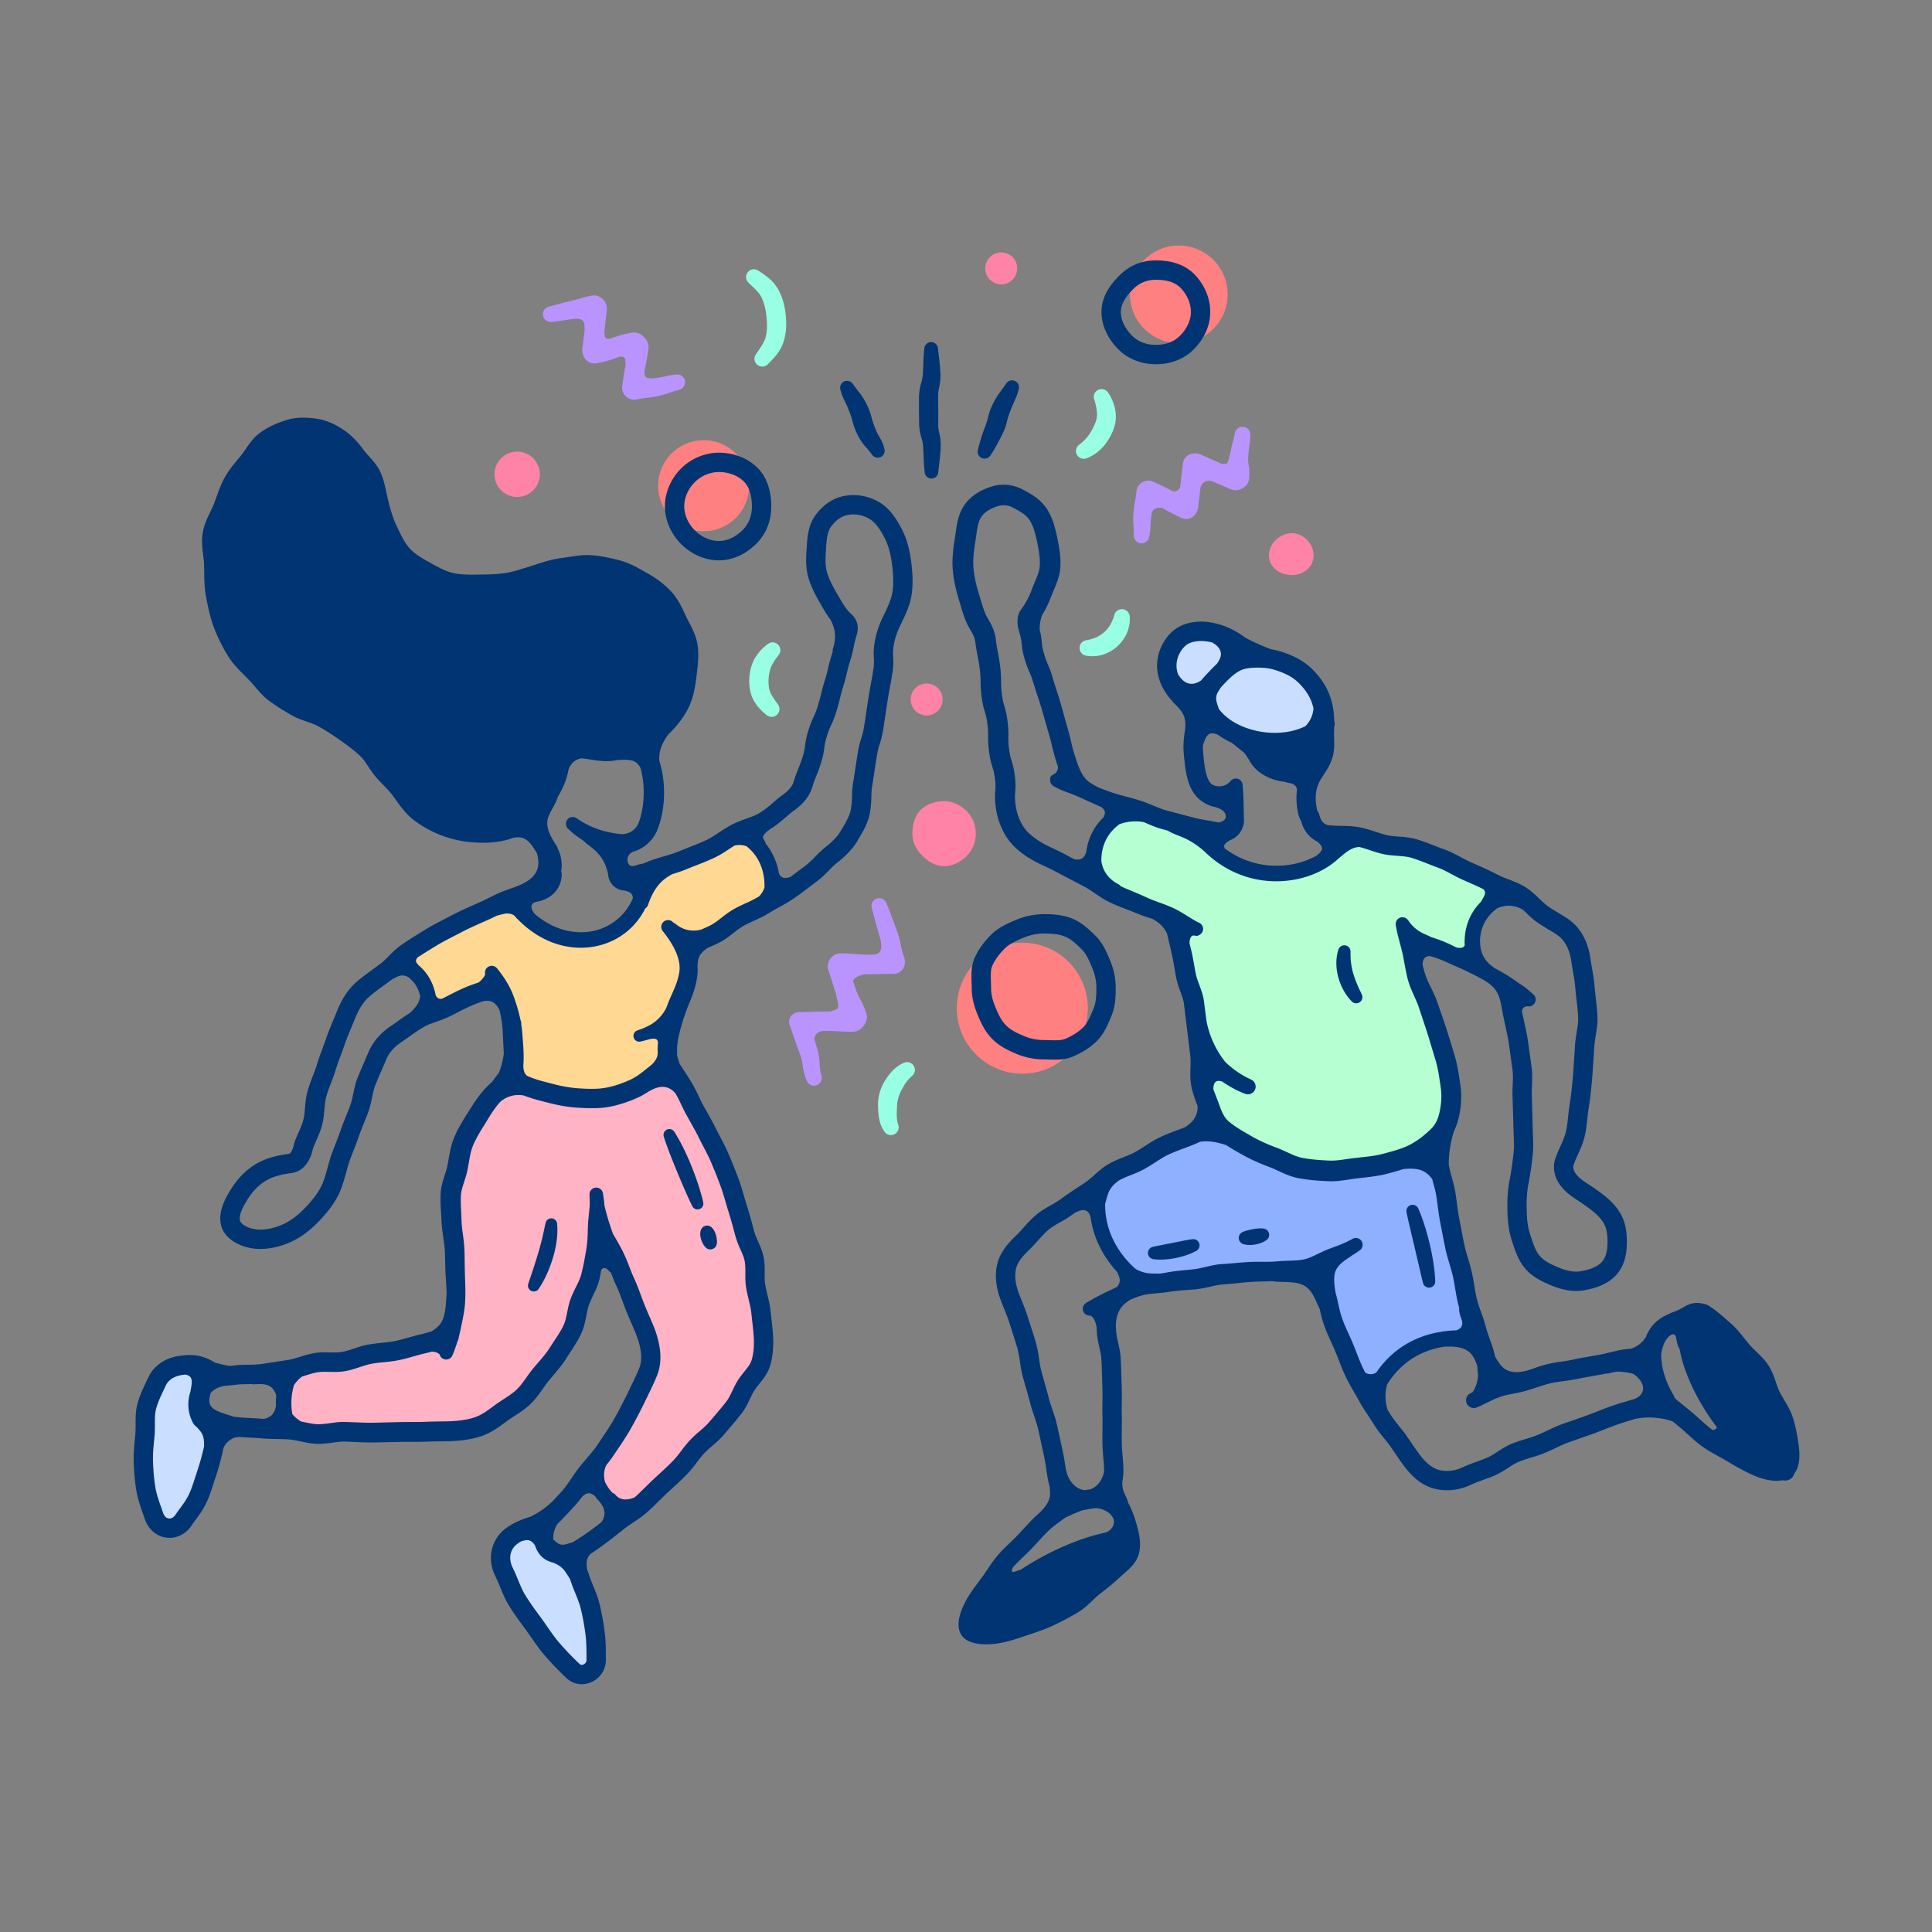 <svg xmlns="http://www.w3.org/2000/svg" width="3000" height="3000" viewBox="0 0 3000 3000"><rect x="0" y="0" width="3000" height="3000" fill="#808080" stroke="none"/><defs><style>.cls-1{fill:#ffb3c5;}.cls-2{fill:#ffd894;}.cls-3{fill:#b6ffd3;}.cls-4{fill:#8fafff;}.cls-5{fill:#cadeff;}.cls-6{fill:#ff8080;}.cls-7{fill:#ff83a6;}.cls-8{fill:#b994ff;}.cls-9{fill:#99ffe4;}.cls-10{fill:#003472;}</style></defs><title>success</title><g id="fill"><path class="cls-1" d="M1173.55,2078.31c-.33-7.62-1.31-16.31-2.44-26.39l-.54-4.9c-.33-3-.68-6.1-1-9.26a151,151,0,0,0-3.71-18.81l-.46-1.92c-1.47-6.12-3-12.45-4-19.29s-1-14-1-20.24V1977c0-7.16.06-13.92-1.3-20.34-1.17-5.49-3.75-11.35-6.56-17.71a143,143,0,0,1-7.87-20.85c-3.64-13.77-7-26.22-11.12-39.18-1.49-4.72-2.9-9.56-4.31-14.44l-.17-.59c-2.3-7.9-4.68-16.08-7.61-23.94-4.67-12.59-9.77-25.34-15.17-37.91-3.09-7.13-6.76-14.18-10.65-21.63l-.48-.91c-2.36-4.49-4.8-9.14-7.13-13.9-4.12-8.39-8.6-16.41-14-26l-5.46-9.81c-2.83-5.12-5.34-10.3-8.08-16.06-2.63-5.53-5.46-11.41-8.7-17.05l-.26-.38c-5-6.25-10.78-9.92-17.65-11.23-10.57-2-20.39,2.61-28.77,7.45a123.45,123.45,0,0,1-11.62,6.94c-1.72.88-3.44,1.72-5.25,2.52s-3.06,1.33-4.62,2l-.37.15c-3.41,1.41-6.78,2.72-10,3.89a182.53,182.53,0,0,1-21,6.23c-3.11.68-6.85,1.46-11,2.06-3.76.55-7.53.94-11.21,1.15-6.41.38-13.08.41-21.59.09-3.55-.15-7-.33-10.49-.54-3.31-.19-7-.5-10.8-.92-6.85-.79-14-2-21.26-3.47-3.52-.75-7-1.55-10.39-2.37l-10-2.55c-6.45-1.63-13.38-3.46-20.35-5.68-3.81-1.24-7-2.37-10.11-3.55l-.91-.33a46.53,46.53,0,0,0-38.91,10.05l-.28.26c-1.12,1.18-2.21,2.4-3.25,3.63-2.6,3.13-5.18,6.55-7.88,10.45-3.57,5.15-6.94,10.67-10.52,16.52-1.43,2.33-2.87,4.69-4.34,7.05-4.7,7.52-9.62,15.54-13.6,23.62a86.91,86.91,0,0,0-8.21,23.81c-.71,3.47-1.35,7.12-2,11l-1.8,10c-.23,1.2-.5,2.48-.83,3.92-.21,1-.44,1.88-.68,2.79l-.27,1.07c-1.22,4.43-2.52,8.48-3.78,12.4a140.76,140.76,0,0,0-4.09,14.37,44.39,44.39,0,0,0-.76,5.29c-.15,1.85-.25,4.22-.31,6.38-.08,4,0,8.25.18,13.54l.93,21.49c.06,2.06.18,4.22.37,6.41.39,4.68,1,9.52,1.73,14.63.58,4.36,1.19,8.87,1.67,13.55.95,9.76,1,19,1.11,28v1.66c0,9.9.33,18.95.69,28.1.32,9.34.6,19.29.18,29.28-.09,2.31-.2,5-.44,7.62s-.48,5.22-.82,7.6c-.77,5.43-1.76,10.67-2.52,14.59l-2.89,14c-.71,3.61-1.83,9-3.25,14l-.11.63a11.87,11.87,0,0,1-1.53,5.15l-.27.61c-2.39,7.73-5,15.06-7.89,21.8a7.52,7.52,0,0,1-14.23-1.13l-.24-1-.76-.63a20.3,20.3,0,0,0-14.87-4.79l-.54.1c-2.7.74-5.46,1.48-8.3,2.16l-4.89,1.16-15.32,4.14c-6.29,1.78-12.8,3.61-19.67,5.11a217.11,217.11,0,0,1-26,3.7c-5.41.55-10.53,1.06-15.33,1.85a87.9,87.9,0,0,0-8.85,1.83c-2.56.67-5.4,1.52-9.18,2.75l-3.65,1.21c-5.31,1.76-10.8,3.58-17,5-1.58.4-3.36.76-5.71,1.18s-4.22.6-6,.76c-4.1.36-8.06.41-11.36.41-2.26,0-4.45-.07-6.57-.11-4.72-.11-9.17-.2-13.14.06a56.72,56.72,0,0,0-8.43,1.17c-2.54.52-5.31,1.23-9,2.31-2.25.66-4.57,1.39-7,2.16-1.8.57-3.64,1.15-5.54,1.73l-.5.15-.42.31a54.85,54.85,0,0,0-13.31,14.26l-.35.76a99.63,99.63,0,0,0-2.58,46.19l.14.79.52.62a55.08,55.08,0,0,0,14.51,12.2l.44.26.5.1,5.06,1c2.24.46,4.42.91,6.47,1.31,3.49.7,6.49,1.19,9.19,1.51a61.1,61.1,0,0,0,8.51.38,161.76,161.76,0,0,0,17.07-1.8l2-.28c3.2-.44,7-.94,10.93-1.24,1.92-.14,3.9-.23,5.87-.26h3l24.1.87c6.62.23,12.87.44,19.29.36l40.69-1c7.38-.16,14.63-.18,21-.18,6.9,0,13.41-.06,19.87-.31,5.76-.26,12.37-.43,20.81-.54l4.31,0c5.5-.06,10.7-.11,15.72-.38,6.82-.36,13.43-1,19.1-1.89a105.23,105.23,0,0,0,17.86-4.21,71.23,71.23,0,0,0,15.67-7.69c5-3.14,10-6.86,15.33-10.8l.7-.52c4.84-3.54,9.64-6.68,14.29-9.71l3.25-2.12a139.23,139.23,0,0,0,15.11-11,87.8,87.8,0,0,0,11.95-13.39c1.79-2.37,3.59-4.89,5.46-7.52,2.09-2.92,4.27-6,6.62-9.09,1.12-1.45,2.31-3,3.48-4.39l10.15-11.95c4.38-5.1,8.62-10.09,12.23-15.12,1.67-2.31,2.93-4.26,4.66-7l7-10.72c3.58-5.44,7-10.57,9.89-15.72,1.56-2.72,3.05-5.58,4.21-8.1a56,56,0,0,0,2.82-7.91c1.11-3.85,2-8.13,2.9-12.67.43-2.14.88-4.36,1.38-6.66a111.88,111.88,0,0,1,2.92-11,110,110,0,0,1,4.25-10.71c1.62-3.6,3.29-7,4.91-10.2,1.44-2.89,2.81-5.64,4-8.27a83.88,83.88,0,0,0,3.38-8.47c.21-.62.41-1.22.52-1.69l1.76-7c1.44-6,2.77-12.4,4.09-19.57l1.78-9.91,1-6c.21-1.29.4-2.44.54-3.66a192.91,192.91,0,0,0,1.41-19.4l.3-10.22.24-5.4c.08-1.69.24-3.43.38-5l2-20.56a83.65,83.65,0,0,0,.19-9.44l-.33-10.24a7.52,7.52,0,0,1,15-1.28l1.47,10.35c.32,2.5.53,5,.64,7.35l.07.54a376.66,376.66,0,0,0,13.72,45.78l.23.49c4.93,8.27,9.69,16.36,13.85,24.42a251.57,251.57,0,0,1,11.16,25.86c2.38,6.14,4.54,11.63,6.87,16.67,4.58,9.82,8.16,19.57,11.32,28.18,1.92,5.19,3.73,10.09,5.62,14.72,2.65,6.49,5.21,12.4,7.14,16.82l.16.37c4,9.15,7.72,17.78,10.32,25.66,8.21,24.7,8.8,46.16,1.74,63.77-4.62,11.52-11.47,25.56-19.39,41.79l-.64,1.29c-7.53,15.42-14.76,29.13-22.1,41.93-6.11,10.58-13.4,21.36-19.83,30.87-2,2.92-4,5.87-6,8.88a165.19,165.19,0,0,1-10.18,13.48l-.34.52a38.86,38.86,0,0,0-2.31,29.41l.17.43a67,67,0,0,0,12.07,17.3l.61.64.86.21a5,5,0,0,1,2.64,1.78,22.52,22.52,0,0,0,18,8.49,42.11,42.11,0,0,0,15.28-3.33l.49-.2.4-.35c5.27-4.67,10.54-9.85,16.41-15.65,4-4,8.19-8.07,12.54-12.18,3-2.83,6.13-5.68,9.26-8.56l.93-.86c6.67-6.13,13.57-12.47,20.17-19.17A165.32,165.32,0,0,0,1060,2255l.18-.24c4-5.26,8.19-10.7,13-15.94a163,163,0,0,1,14.26-13.39l1-.82c5.58-4.8,10.85-9.32,15.15-14.49l8.06-9.45c6.26-7.3,12.73-14.85,18.7-22.59,3.66-4.75,6.54-10.73,9.58-17.06s6.3-13.19,10.79-19.56c2.39-3.38,5-6.6,7.36-9.57,5.16-6.49,10-12.62,11.93-19h0C1172.87,2103.17,1174.11,2091.19,1173.55,2078.31Z"/><path class="cls-2" d="M1161.32,1311.85l-.38-.3-.45-.17a34.24,34.24,0,0,0-5.26-1.55l-.3,0a63.1,63.1,0,0,0-15.39.47l-.65.1-.55.36c-1.36.89-2.74,1.8-4.13,2.73l-1.94,1.29c-7.09,4.74-15.13,10.1-24.24,14.41-8.91,4.2-18.35,7.9-27.47,11.48-5.25,2.05-10.52,4.13-15.83,6.33-3.55,1.49-7.47,2.93-12,4.43l-.63.29c-1.29.79-2.56,1.59-3.84,2.4a19.43,19.43,0,0,0-4.57.28l-.33.05a18,18,0,0,0-10.37,6.1l-.25.29-2.47,2.89h-.22l-1.2-.06-.92.78c-10.61,9.1-18.19,21.35-24.54,39.73a7.36,7.36,0,0,1-3.06,4l-.71.45-.38.76a106.19,106.19,0,0,1-62.72,54,111.76,111.76,0,0,1-34.6,5.38c-26.12,0-64.92-8.56-101.48-49.34l-.33-.37-.43-.24a24.44,24.44,0,0,0-18.1-2.48c-2.55.56-5,1.19-7.45,1.81l-2.41.62-1.1.4-3.22,1.43c-3.71,1.81-7.54,3.68-11.41,5.37l-6.9,3.06c-11.51,5.1-22.39,9.92-32.78,15.38-4.07,2.15-8.14,4.22-12.22,6.29l-1.29.66c-8.92,4.59-17.35,8.92-25.23,13.7-12.66,7.62-22.53,13.8-31.07,19.44l-.46.3-.32.44c-2.21,3.06-3.08,5.84-2.59,8.25.51,2.62,2.54,5.14,5.62,8.28,16.26,14,22.45,31.55,24.78,43.84l.14.5c2,5.33,6.07,8.15,11.52,8,.41,0,.81-.08,1.47-.17l.5-.06.45-.23c3.07-1.54,6.18-3.14,9.28-4.73,9.57-4.9,19.46-10,30.15-14.3,4.9-2,10.27-3.89,16.9-6.06l.83-.42a36.24,36.24,0,0,0,11.49-13.7l.49-1-.32-1.1a7.51,7.51,0,0,1,3.36-8.54,7.6,7.6,0,0,1,9.71,1.74c10.38,12.84,17.62,24.4,22.8,36.37.73,1.69,1.43,3.38,2.07,5.12l1.88,5.18c1.16,3.36,2.28,6.64,3.27,9.93,1.69,5.53,3.84,12.87,5.49,20.87.11.62.23,1.26.37,1.87l.27.73a7.41,7.41,0,0,1,.75,4.3l0,.38.23,1.46c.1.59.19,1.18.28,1.86.49,3.29.92,7.28,1.15,10.71.18,2.43.39,4.88.59,7.34.36,4.33.73,8.69,1,13.1.35,6.81.72,13.86.51,21.3,0,1.84-.12,3.66-.24,5.59l-.11,2.09a14.52,14.52,0,0,0,0,1.65v.41a29.84,29.84,0,0,0,.87,7.32c1.15,4.51,3.21,7.81,6.39,10,.25.13.48.27.68.41l.52.28a4.14,4.14,0,0,1,.43.21l.57.28c1.44.62,2.89,1.2,4.32,1.75,2.79,1.09,5.73,2.12,9,3.15,6.17,2,12.76,3.71,19,5.31l9.83,2.49c3.16.79,6.35,1.52,9.52,2.19,6.63,1.37,13,2.41,19.07,3.11,3.38.39,6.41.65,9.52.82,3.36.21,6.69.4,10,.52,3.55.13,6.78.2,9.75.2,3.43,0,6.54-.09,9.46-.26,3.12-.18,6.18-.5,9.12-.93,2.74-.4,5.9-1,9.16-1.73a154.5,154.5,0,0,0,18.17-5.41c3.07-1.09,6.1-2.26,9-3.48,1.48-.62,3.17-1.33,4.39-1.89s2.67-1.24,4-1.91a108.53,108.53,0,0,0,15.45-9.91c2.06-1.57,4.15-3.23,6.32-5l7.35-5.84c.59-.46,1.11-.91,1.64-1.38a35.61,35.61,0,0,0,9.18-12,22.5,22.5,0,0,0,1.77-6.53c.1-1,.13-2.09.13-3.2l0-1.6c0-1.29-.07-2.71-.05-4,.05-3.19.24-6.52.56-10.18l0-.52-.13-.5a19.73,19.73,0,0,0-.9-2.74c-3-7.5-13.27-4.73-19.39-3.07-.88.24-1.71.46-2.56.67-2.43.69-5,1.31-7.78,1.91a5.88,5.88,0,0,1-4.49-.82,6,6,0,0,1,1.44-10.77l.37-.13c3.68-1.23,8-2.91,12.12-4.74,2.15-1,4.37-2.06,6.87-3.36a65.64,65.64,0,0,0,27.2-28.62c.07-.18.12-.36.24-.73,1.13-3,2.32-6.06,3.56-9.06l.18-.57a7.89,7.89,0,0,1,.65-1.5l.17-.34c1.16-2.79,2.46-5.7,3.61-8.21,2.68-6.13,5.22-11.92,7.29-17.76a99,99,0,0,0,4.58-17.47,50.23,50.23,0,0,0-.28-16.73,76.55,76.55,0,0,0-5.44-17.22,123.53,123.53,0,0,0-9-16.51c-3.61-5.6-7.65-10.92-11.32-15.62l-.22-.32a7.52,7.52,0,0,1,1.31-10.55,7.58,7.58,0,0,1,9.91.56c.16.15.3.31.45.46l.92.94.62.23a8.16,8.16,0,0,1,2.43,1.4,45.45,45.45,0,0,0,39.51,10.08c1.34-.29,2.65-.67,3.93-1.05l.31-.11c3.93-1.66,9.05-3.9,13.9-6.4,5.93-3.06,11.44-7.33,17.27-11.85l.44-.34a146.28,146.28,0,0,1,17.82-12.52c6.5-3.73,13-6.7,19.29-9.58l.3-.14a177,177,0,0,0,19-9.68c.29-.19.58-.35.87-.51l.56-.32.64-.51a38.14,38.14,0,0,0,9-15l.14-.83C1190.6,1358.84,1186,1331.78,1161.32,1311.85Z"/><path class="cls-3" d="M2308.76,1387.15a41,41,0,0,0-2.39-7.31l-.19-.57-1.13-1.12-6.19-3c-5.24-2.49-10.52-4.87-15.43-7.05-1.84-.83-3.67-1.63-5.53-2.43-3.35-1.46-6.81-3-10.6-4.79-4.26-2.11-8.27-4.25-12.16-6.33l-3.44-1.83c-4.31-2.28-9.4-4.9-14.45-7-1.2-.54-2.41-1-3.59-1.42l-17-6.56c-3.79-1.49-7.5-2.94-11.19-4.3l-1-.35c-2.28-.82-4.52-1.63-6.8-2.39l-7.43-2.26c-5.53-1.48-12-2-19.48-2.55-4.21-.32-8.57-.65-13.13-1.19-3.82-.5-6.8-1-9.65-1.64s-5.87-1.43-9.14-2.41c-4-1.18-7.77-2.44-11.4-3.64-1.78-.59-3.52-1.16-5.22-1.71-4.08-1.32-7.46-2.3-10.65-3.07l-.38-.09h-.38c-12.59.23-21.95,8.15-31,15.81-1.27,1.07-2.55,2.16-4,3.34-18.77,17.33-45,28.94-73.75,32.69a156,156,0,0,1-20.51,1.36c-40.64,0-79.29-16-108.95-45.28a135.06,135.06,0,0,0-26-18.49,149.24,149.24,0,0,0-15.26-6.8,147.06,147.06,0,0,1-14.28-6.32,6.55,6.55,0,0,1-1.18-.77l-.51-.45-10.43-2.84c-1.43-.38-3.12-.9-4.74-1.43s-3.24-1.08-4.84-1.68-3.42-1.27-5.08-1.92l-1.58-.62-1.35,1c-.28.21-.55.43-.81.66-1.51-.81-3.05-1.56-4.59-2.25a19.3,19.3,0,0,0-1.14-2.25l-.5-.84-.89-.39-2-.88-.66-.27h-.38a74.06,74.06,0,0,0-34.39,1.77l-.69.2-1.87,1.75c-.45.43-.85.84-1.21,1.23a21.29,21.29,0,0,0-3.09.22l-.79.12-.62.5a72.52,72.52,0,0,0-7.85,7.23c-12.69,13.5-19,30.5-18.84,50.53l0,.41c2.45,16.68,12.49,30.27,28.32,38.27a5.21,5.21,0,0,1,2.15,1.87l.65.8.79.36c1.4.64,2.8,1.28,4.18,1.89,3.51,1.57,7.15,3.07,10.86,4.61,2.9,1.2,5.85,2.42,8.85,3.71,3.36,1.4,6.75,2.86,10.15,4.41l5,2.3c1.52.71,3,1.39,4.56,2,5.08,2.21,10.41,4.16,16.06,6.22a258.85,258.85,0,0,1,24.6,10c7.06,3.56,13.28,7.45,19.3,11.2a176,176,0,0,0,18.11,10.35,7.47,7.47,0,0,1,.27,13.42l-.32.19a5.46,5.46,0,0,1-4.67.7,8.24,8.24,0,0,0-7.19,1.18c-3,2.18-4.56,6.52-4.9,13.27l0,.44,1.4,5.71c.65,2.55,1.39,5.52,2,8.28,1.31,5.71,2.36,11.42,3.27,16.43l.21,1.2c.89,5,1.76,9.9,2.68,14.6l.74,3.56c.26,1.12.54,2.24.87,3.32.55,2,1.28,4.22,2.29,7,.61,1.72,1.26,3.48,1.95,5.31,1.22,3.26,2.48,6.63,3.68,10.34a85.87,85.87,0,0,1,2.5,9.08c.17.77.34,1.6.49,2.43s.29,1.72.37,2.22l4.09,31.9a150.05,150.05,0,0,0,29.67,64.56l.26.28a144.69,144.69,0,0,0,18.73,15.41c4,2.73,7.45,4.87,10.73,6.72,1.82,1.05,3.71,2.07,5.49,3,1.48.79,3.19,1.59,4.53,2.21l1.52.69a9,9,0,0,1,4.55,11.88,9,9,0,0,1-11.32,4.77c-2.65-1-4.59-1.77-7.05-2.84-2.21-1-4.36-2-6.51-3.07-3.74-1.86-7.73-4.07-12.54-6.93-2.65-1.62-5.41-3.44-8.67-5.73l-1.09-.49c-.61-.19-1.21-.38-1.84-.55-4-1.07-7.36-.84-10,.69-2.46,1.43-4.17,3.9-5.07,7.34l-.13.48.72,10.68.17.81c1,2.79,2.12,5.66,3.29,8.67,1.38,3.54,2.83,7.28,4.26,11.29,4.07,11.81,7.9,19.32,12.43,24.36a39.22,39.22,0,0,0,4.31,4.14c1.92,1.53,3.88,3,5.9,4.49,3.69,2.69,7.86,5.44,12.75,8.42,4.25,2.61,8.53,5.07,13.7,8l6.86,3.87c2.25,1.22,4.5,2.41,6.81,3.56a281.21,281.21,0,0,0,28.69,12.26c5.85,2.23,11.12,4.66,16.21,7,4.78,2.2,9.29,4.29,13.61,5.86,2.66,1,4.66,1.6,6.49,2.07.65.16,1.21.29,1.82.42l5.11,1c4.46.79,9.44,1.46,15.19,2,4.53.48,9.36.85,15.68,1.21l7.94.42c1.14,0,2.29.07,3.45.07s2.34,0,3.51-.07a206.41,206.41,0,0,0,21-2.34c3.31-.48,6.74-1,10.25-1.43l16.38-1.8c6.14-.66,11.08-1.31,15.52-2a140.19,140.19,0,0,0,14.64-3c5.28-1.42,10.43-2.8,15.44-4.25,8.75-2.56,18.9-5.82,27.93-10.65,7.68-4.07,15.41-9.51,24.34-17.16l5.9-5.2a62.57,62.57,0,0,0,4.56-4.63,45.93,45.93,0,0,0,7-10.73,65.07,65.07,0,0,0,4.35-12.95,129.53,129.53,0,0,0,2.52-14.6,99.21,99.21,0,0,0,.65-14.5c-.06-2.43-.22-4.79-.46-7.15-.09-1.22-.26-2.47-.44-3.63l-.57-4.15c-1.57-10.82-3-21-5.37-30.85-.58-2.48-1.22-4.92-1.91-7.39l-11.56-38.36c-1-3.27-2.08-6.58-3.16-9.78-.65-1.92-1.3-3.83-1.92-5.76l-10.16-30.64c-1.71-5-4.07-10.21-6.56-15.77-2-4.36-4-8.86-5.9-13.67a114.92,114.92,0,0,1-5.27-16.87c-1.31-5.53-2.34-10.93-3.34-16.15l-.06-.3c-.38-2-.74-4-1.09-5.92-.6-3.33-1.2-6.59-1.86-9.77-1-4.92-2.23-9.73-3.53-14.82l-1.13-4.24a269.72,269.72,0,0,1-6.55-28.56,7.51,7.51,0,0,1,13.62-5.39l.6.72a59.5,59.5,0,0,0,25.81,21.61l2.28,1c3.06,1.34,5.95,2.61,8.57,4l.56.24c3.42,1.06,7.08,2.21,10.68,3.51,4.08,1.42,8.57,3.2,12.66,5,5.27,2.31,10.22,4.77,14.78,7.08l.68.25c3.07.71,12.41,2.87,16.43-4.49l.41-.75,0-.85c-1.66-32.22,12.29-53.41,24.27-65.52l.48-.63c.37-.65.75-1.3,1.13-2,.55-.94,1.1-1.88,1.61-2.81l.71-1.26a24,24,0,0,0,3.23-7.56l.1-.59Z"/><path class="cls-4" d="M2272.1,2047.19h0c-2-5.35-3.75-11-3.31-16.4l0-.56-.16-.54c-.65-2.18-1.26-4.41-1.83-6.71-1.83-7.46-3.15-15.55-4.21-22.05-1.18-7.24-2.28-13.76-3.79-20.28-1.39-6.1-3.24-12.29-5-18.28-2.43-8.11-4.59-15.47-6.28-23.32-2-9-3.75-18.46-5.33-26.8-1-5.12-2-10.29-3-15.47-1.48-7.4-2.47-14.92-3.43-22.19l-.17-1.33c-.92-7.14-1.7-13.08-2.79-19.12s-2.68-11.84-4.41-18.11l-.8-2.94q-.41-1.51-.82-3l-.15-.56-.35-.47c-6.65-9-14.32-14.21-23.43-16.08-6.74-1.4-14.64-1.58-24.15-.55l-.62.13c-2.34.77-4.69,1.51-7,2.2-4.4,1.32-8.76,2.52-13,3.7l-2.86.79a168,168,0,0,1-17.19,3.71c-5.78.94-11.47,1.66-16.73,2.29l-16,1.81c-3.07.4-6.24.88-9.52,1.39a225.48,225.48,0,0,1-23.85,2.77c-3.34.13-6.38.14-9.27,0l-8.33-.39c-6-.33-11.5-.75-16.8-1.31-6.13-.61-11.69-1.37-17-2.31l-4.24-.76-.64-.14c-1.32-.29-2.82-.62-4.17-1-3.48-.89-6.65-2-9-2.85-6.12-2.31-11.54-4.82-16.8-7.25-4.61-2.14-9-4.15-13.19-5.73a307.58,307.58,0,0,1-31.11-13.33c-2.56-1.28-5.08-2.61-7.57-4l-7.36-4.16c-4.69-2.69-9.53-5.47-14.37-8.43-2.08-1.27-4.12-2.58-6.2-3.95l-.7-.34c-16.77-5.58-30.16-7.25-42.1-5.31l-.76.23c-2.68,1.22-5.78,2.59-9.61,4.2-4.33,1.85-8.92,3.55-13.77,5.36l-1.05.39c-8.33,3.1-17,6.3-26,10.59a177.83,177.83,0,0,0-18.11,10.72l-.39.25c-6.51,4.24-12.45,8-19.25,11.68a175.88,175.88,0,0,1-18.34,8.14l-.69.28a169,169,0,0,0-18.53,8.23l-.33.21c-5.27,3.85-11.84,9.22-15.87,16.78-2.64,4.95-4.05,10.26-5.41,15.4-.54,2-1.07,4-1.69,6l-.13.86c-.3,49.27,25.87,83.19,47.88,103l.47.34a54.26,54.26,0,0,0,22.65,7.56c3.32.3,6.57.33,9.71.35,2.27,0,4.53,0,6.8.16l.32,0,.32-.05c.58-.09,1.18-.17,1.75-.24l1.94-.29c1.57-.25,3.12-.5,4.62-.77l6.9-1.28c8.12-1.33,16-2.09,23.69-2.83l10.58-1.06,6.14-.73c4.18-.63,8.53-1.58,12.22-2.41,1.64-.36,3.31-.76,5-1.17,7-1.64,14.86-3.51,23.49-4,6.55-.35,13-.93,19.89-1.54,11.13-1,22.64-2,34.68-2,2.5,0,5,0,7.39,0,6.67,0,12.95.06,19-.33l6.38-.49c1.91-.18,3.78-.3,5.62-.4l15.14-.6c8.31-.32,16.94-.91,23.78-3,6.13-1.83,12.79-5.08,19.84-8.52l4.73-2.27c1.7-.78,3.41-1.57,5.24-2.35s4.05-1.69,6.63-2.64l12.53-4.69a163.94,163.94,0,0,0,23.22-10.68l.24-.15a7.54,7.54,0,0,1,10.15,2.92,7.46,7.46,0,0,1-2,9.68,114.75,114.75,0,0,1-12,7.93l-.68.54a8,8,0,0,1-1.13,1l-1.26.82c-9.44,6.1-21.18,13.7-24.71,26.05-2.73,9.64-1.18,21.18.8,33.15l.69,2.49,0,.79.41.45.3.73.25.63c0,.48.06,1,.1,1.42l.07.41c.95,3.82,1.78,7.55,2.58,11.16s1.59,7.13,2.44,10.5c1,4.14,2,7.48,3,10.47s2.21,6.16,4,10.39c2.07,5,4.33,9.91,6.71,15.15.94,2.06,1.89,4.15,2.85,6.29,2.84,6.24,5.8,13.4,9.31,22.55l.64,1.66c2.69,6.94,5.24,13.49,8.1,19.68,1.28,2.79,2.77,5.8,4.7,9.49l.33.62.57.41a17.35,17.35,0,0,0,10.26,3.29,19.53,19.53,0,0,0,10.37-3.05l.53-.33.35-.52c34.77-51.15,85.47-63.14,121.89-64.19h.5l.47-.18C2272.55,2064.8,2275.85,2057.41,2272.1,2047.19Z"/><path class="cls-5" d="M1890.68,1033.79c.16-.16.33-.31.51-.47l.82-.84a52.58,52.58,0,0,0,4.83-8.2c5.06-11.28.26-21.94-13.17-29.25l-.69-.27c-16.77-4.32-32.53-2.8-42.14,4.07-7,5-17.22,18.46-17,35.38a43.8,43.8,0,0,0,2.31,13.12l.25.56c6.41,11.1,14.37,16.8,23.67,16.94h.36c5.22,0,10.57-1.9,16.33-5.81l.62-.56c3.62-4.34,7.29-8.27,10.69-11.84.82-.84,1.66-1.73,2.5-2.62l1.28-1.34.27-.33a6.79,6.79,0,0,1,1.11-1.27l.85-.72C1886.17,1038.21,1888.33,1036,1890.68,1033.79Z"/><path class="cls-5" d="M2042.5,1099.33c-.46-2.11-.93-3.88-1.48-5.56a75.21,75.21,0,0,0-5.65-13.74,82.23,82.23,0,0,0-8.29-12.51,95.74,95.74,0,0,0-10.4-11.14,70.54,70.54,0,0,0-18.46-12.2c-2.51-1.18-5-2.25-7.34-3.19a111.29,111.29,0,0,0-14.78-4.85c-2.66-.63-5.06-1.11-7.32-1.46s-4.65-.56-7.56-.75c-8.37-.54-20.4-.6-30.11,2.14-7.45,2-15.29,7-24,15.25-3.13,3-6.19,6.17-9.44,9.58l-2.12,2.22-1.23,1.32c-2,2.85-3.65,5.27-5.13,7.66-6.11,10-3.62,17.3-1,25,.51,1.49,1,3,1.51,4.65l.16.53.33.44c12.57,16.57,33.51,28.92,59,34.78a135.39,135.39,0,0,0,30.43,3.51c17.74,0,34.65-3.65,48.79-10.79l.44-.22.35-.35a46.61,46.61,0,0,0,13.38-29.45l0-.44Z"/><path class="cls-5" d="M308.95,2215.23l-1.33-1.47-.54-.48a14.61,14.61,0,0,1-3.13-2.89,12.79,12.79,0,0,1-1.34-1.84c-.37-.58-.77-1.43-.77-1.43h0l-1.4-3.09a55.1,55.1,0,0,1-2.23-5.9,57.3,57.3,0,0,1-2.53-12.63,61.31,61.31,0,0,1,3-23.9l.12-.5c.21-1.4.46-2.79.71-4.17.76-4.21,1.55-8.56,1.23-13.08-.52-6.81-4.63-11-12.23-12.43l-.44-.09-.45,0c-1.08.12-2.16.27-3.25.41l-1.75.23c-7.81,1.08-21.83,4.92-28,18.51-.68,1.5-1.39,3-2.11,4.55l-1.32,2.83c-4.38,9.19-9.35,19.61-12,30.38-1.59,6.54-1.59,14.17-1.59,22.25v.46c0,6.49,0,12.36-.56,18.51l-.51,5.54c-1.12,11.52-2.28,23.44-1.81,35.38.51,12.23,1.38,26.66,3.92,40.87,1.9,10.46,5.5,20.64,9.34,31.47l2.61,7.54c2.08,6,6.19,9.81,11.24,10.44a11.79,11.79,0,0,0,1.54.1c4.46,0,8.69-2.61,11.78-7.33,2-3,4.2-6,6.86-9.59,5.06-6.88,10.28-14,14.36-22.58,3.76-8,6.88-17.77,9.9-27.18l1.25-3.85c.6-1.84,1.2-3.71,1.84-5.61a380.83,380.83,0,0,0,10.42-37.61l.1-.54-2.95-.57,3,.5,0-.41c.27-9.18-.76-15.74-3.24-20.64A46.74,46.74,0,0,0,308.95,2215.23Z"/><path class="cls-5" d="M912.13,2537.8a383.39,383.39,0,0,0-7.21-39.84c-2.12-8.8-5.44-16.89-8.64-24.71l-.29-.7c-1.8-4.38-3.5-8.51-4.94-12.73l-2.17-6.17c-.18-.57-.37-1.12-.55-1.64l-.33-1-.29-.62c-2.26-3.69-4.91-8-7.77-12-4.54-6.39-10.5-10.86-19.33-14.5l-.38-.13a47.6,47.6,0,0,1-8.59-3.07l-.64-.24a6.43,6.43,0,0,1-2.35-1.3l-.43-.32a29.37,29.37,0,0,1-7.57-6.61,41.39,41.39,0,0,1-7.11-13.62l-.39-.81c-3.4-4.95-6.93-7.85-10.83-8.87-4.41-1.14-9.47.14-13.84,1.55l-.57.25a69.7,69.7,0,0,0-6.2,4c-12.74,9.28-16.08,25.18-8.53,40.49,3.26,6.61,5.93,13.08,8.62,19.61,3.39,8.22,6.6,16,10.6,22.65,6.62,11,13.94,21,21,30.68l5.4,7.4c3.11,4.31,6.1,8.59,9.09,12.89,6.29,9,12.24,17.51,18.3,24.45a451.4,451.4,0,0,0,32.06,33.33,7.25,7.25,0,0,0,5,2,10,10,0,0,0,4-.89c3-1.34,6.51-4.6,6.47-9.35v-4C913.68,2561.22,913.63,2549.18,912.13,2537.8Z"/><circle class="cls-6" cx="1587.41" cy="1565.48" r="101.71"/><circle class="cls-6" cx="1092.62" cy="754.23" r="70.7"/><circle class="cls-6" cx="1830.42" cy="457.03" r="75.85" transform="translate(1254.05 2253.45) rotate(-86.23)"/><path class="cls-7" d="M2005.87,827.94c18.38,0,33.82,16.13,33.82,34.51s-15.44,30.49-33.82,30.49-35.59-12.13-35.59-30.49S1987.52,827.94,2005.87,827.94Z"/><path class="cls-8" d="M1794.3,766.82l0,.18a.1.1,0,0,1,0-.06ZM1931.89,663a12,12,0,0,1,9.61,12,120.44,120.44,0,0,1-.81,12.07c-.48,4.2-1.11,8-1.53,11.2s-.66,6.7-.9,10.24a59.59,59.59,0,0,0,0,9c.09,1.32.33,2.67.6,4.39s.63,3.84.87,6.22a76.19,76.19,0,0,1,0,13.85l-.12,1.62a18.31,18.31,0,0,1-3.06,8.2,20.82,20.82,0,0,1-7.15,6.43,23.65,23.65,0,0,1-7.21,2.61,16,16,0,0,1-2.28.33,27.48,27.48,0,0,1-2.76,0,23.23,23.23,0,0,1-3.45-.54,16.52,16.52,0,0,1-2.16-.69l-1.05-.42L1900.35,755c-6.31-2.73-12.55-5.35-19-8a20.31,20.31,0,0,0-7-.15c-5.71,1-8.38,5.23-10.24,10l-2.25,18.86-.63,5.56-.3,2.76c-.15,1.05-.12,1.38-.48,3.75a28.72,28.72,0,0,1-1.62,5.83,23.52,23.52,0,0,1-2.07,4,18.31,18.31,0,0,1-6.46,6.07,17.36,17.36,0,0,1-3.3,1.41,18,18,0,0,1-4,.72,18.93,18.93,0,0,1-3.9-.21,16.42,16.42,0,0,1-3.12-.87l-.75-.27-.45-.21-.15-.06-.33-.15-.66-.3-2.64-1.23c-7-3.21-14.06-6.85-20.9-10.66l-5.62-3.15c-6.76-1.05-13,.27-15.8,7-.87,5-1.56,10.12-1.92,14.72l-.3,5.17c-.09,1.89-.18,4-.36,6.13a103.36,103.36,0,0,1-1.68,12.22,12.05,12.05,0,0,1-23.88-2.43v-.15c0-3.54.06-6.94-.12-10.18-.09-1.65-.24-3.24-.39-5.11s-.27-3.93-.36-6.07a120.64,120.64,0,0,1,.3-12.43c.27-4,.6-8,1.26-12.22,1.47-8.89,2.7-14.09,3.27-21.27l.06-.63c.06-.36,0,0,.18-1.53a18.78,18.78,0,0,1,2.46-6.67,18.56,18.56,0,0,1,11.38-8.38,19.26,19.26,0,0,1,6.79-.45,22.57,22.57,0,0,1,3.21.66c.51.15,1,.33,1.5.51l1.08.45,2.64,1.2c3.51,1.56,7,3.21,10.54,4.93,5.65,2.67,11.29,5.74,16.55,8.56,3.69.42,7.21-.18,9.67-3a12.75,12.75,0,0,0,2-3.36l.75-6.61,2.61-22.17.63-5.56.15-1.41.06-.69.09-.66c.09-.48.18-1,.27-1.41a14.12,14.12,0,0,1,.93-2.91,17.46,17.46,0,0,1,3.69-5.56,20.67,20.67,0,0,1,2.31-2,18.6,18.6,0,0,1,2.25-1.35,19.23,19.23,0,0,1,6.91-2,23.18,23.18,0,0,1,8.08.66,26.1,26.1,0,0,1,3.48,1.14l1.77.78,5.08,2.31c6.76,3.06,13.4,6.07,20.21,9,1.71.75,3.48,1.5,5.26,2.28,1.35.09,2.7.15,4.05.12,3.72-.06,4.69-.78,5.86-4.2,1.62-4.72,2.13-9.37,3.78-13.85.48-3,1-6,1.71-9,.93-4.14,2.07-7.66,2.85-10.84s1.5-6.64,2.25-10.18l0-.09A12.05,12.05,0,0,1,1931.89,663Z"/><path class="cls-9" d="M1754.17,956.88a53.53,53.53,0,0,1-4.14,25.5,59.82,59.82,0,0,1-38.15,34.27,53.69,53.69,0,0,1-25.77,1.41,12.13,12.13,0,0,1,.21-23.82l1.08-.18a64,64,0,0,0,14.93-4.48A48.58,48.58,0,0,0,1724.13,970a62.3,62.3,0,0,0,6-14.36l.3-1a12.12,12.12,0,0,1,23.7,2.28Z"/><path class="cls-9" d="M1731.82,637.07a55.86,55.86,0,0,1,.45,16.67,67.33,67.33,0,0,1-4.27,15.62,96.74,96.74,0,0,1-6.82,13.16c-1.32,2.1-2.46,3.84-4.08,6.07a60.2,60.2,0,0,1-5,6A64.71,64.71,0,0,1,1687,711.67a12.09,12.09,0,0,1-11.53-20.93l.57-.45a72.5,72.5,0,0,0,14.24-14.21c.93-1.35,1.83-2.7,2.7-4s1.83-3.12,2.67-4.66a79,79,0,0,0,4.57-9.4,40.61,40.61,0,0,0,2.67-8.68,33.84,33.84,0,0,0,.48-8.56,89.09,89.09,0,0,0-4.24-20.33l-.18-.51a12.1,12.1,0,0,1,21.54-10.45A70.49,70.49,0,0,1,1731.82,637.07Z"/><path class="cls-7" d="M1554.7,391.95a24.78,24.78,0,1,1-24.78,24.78A24.78,24.78,0,0,1,1554.7,391.95Z"/><path class="cls-7" d="M1501,1259.46a49.37,49.37,0,0,1,14.18,35.17,48.82,48.82,0,0,1-14.51,34.84c-9,9-21.18,15.44-34.84,15.44s-24.87-7.48-33.85-16.43-15.2-20.15-15.2-33.85,3.45-27.66,12.4-36.61S1452.1,1244,1465.8,1244,1492,1250.48,1501,1259.46Z"/><path class="cls-7" d="M1438.89,1061.35a24.78,24.78,0,1,1-24.78,24.78A24.78,24.78,0,0,1,1438.89,1061.35Z"/><path class="cls-9" d="M1419.72,1656.68a12.16,12.16,0,0,1-3.27,13.82l-.6.51a59,59,0,0,0-12.52,15.38c-1.74,3.06-3.87,6.73-5.2,9.64a50.72,50.72,0,0,0-3.36,9.19,47.85,47.85,0,0,0-1.68,9.67c-.09.84-.15,1.68-.21,2.55l-.12,3-.24,6c-.21,7.69.18,13.58,2,19.28l.36,1.11a12.06,12.06,0,0,1-21.21,10.81,48.87,48.87,0,0,1-7.27-15.14,78,78,0,0,1-2.55-15.2c-.18-2.37-.33-4.69-.36-6.91l-.09-3.36c0-1.29,0-2.58,0-3.87a69.7,69.7,0,0,1,8.2-30.55,102.67,102.67,0,0,1,8-12.43c5.83-8,14.3-15.89,24.27-20A12.09,12.09,0,0,1,1419.72,1656.68Z"/><path class="cls-8" d="M1375.3,1495.72l-.09-.27A2.84,2.84,0,0,0,1375.3,1495.72ZM1227,1594s0,0-.06-.12l-.36-.81a10.51,10.51,0,0,1-.54-1.47c-.15-.54-.18-.54-.42-1.53a14.76,14.76,0,0,1-.3-3.27,15.16,15.16,0,0,1,9.94-14.18c1.26-.45,1.23-.39,1.92-.6.42-.09,1.23-.24,1.38-.24l.66-.09,1-.09,1.59,0,7-.12c4.66-.09,9.16-.24,13.91-.42s9.7-.33,14.51-.42c4.05-.06,8.17-.12,12.34-.09,2-.63,4.08-1.2,6.07-1.89,7.66-2.58,6.67-7.18,4.81-14.24a77.05,77.05,0,0,1-2-10.36c-2.85-8.47-5.59-17.3-8.17-25.5l-2.16-6.64-1.08-3.33-.57-1.65-.12-.42-.3-1c-.12-.45-.21-.87-.33-1.32a20.47,20.47,0,0,1-.33-5,19.79,19.79,0,0,1,2.22-7.81,21.32,21.32,0,0,1,4.08-5.47,20.74,20.74,0,0,1,6-4,21.22,21.22,0,0,1,4.17-1.29,19.57,19.57,0,0,1,2.4-.27l1,0h.24c2.49,0,5,0,7.57.09,5,.12,10.57.57,15.2,1.05s8.53.72,13,.81,9.13,0,13.82,0h2.37c3-.57,5.92-1.53,7.87-3.42,3.6-3.48,3.12-8.65,2.79-13.13-.09-1.44-.21-2.85-.36-4.27-.75-3.15-1.56-6.34-2.61-9.79l-4-13.85c-1.35-4.63-2.46-9.22-3.66-13.7l-3.6-13.58a12,12,0,0,1,22.74-7.75l0,0c3.66,8.77,7.12,18.05,10.24,26.76l4.87,13.13a139.26,139.26,0,0,1,4.81,14.75c.69,2.61,1.26,5.26,1.74,7.75l1.35,6.67a102.26,102.26,0,0,0,3.39,12l.51,1.53.27.78a20.58,20.58,0,0,1,.63,2.13,23.79,23.79,0,0,1,.66,4.78,20.11,20.11,0,0,1-.78,6.55c-.21.66-.54,1.53-.84,2.25a19.49,19.49,0,0,1-1.38,2.55,22.48,22.48,0,0,1-2.19,2.67,16.68,16.68,0,0,1-3,2.4A17.21,17.21,0,0,1,1390,1512a13.15,13.15,0,0,1-1.53.12l-.78,0h-.42l-3.54.06-14.09.24-14.27.27c-3.9,0-7.75.12-11.83.12-8,1.35-16.58,4.27-19,10.42,1.35,4.14,2.73,8.26,4.2,12.4a89.36,89.36,0,0,0,4.48,11.29c.84,1.74,1.8,3.51,3,5.65s2.49,4.63,3.66,7.18,2.28,5.08,3.21,7.6c.48,1.23,1,2.49,1.35,3.72l.66,1.86.15.45.15.45.24.93a18.55,18.55,0,0,1,.36,1.86,16.19,16.19,0,0,1,.18,3c0,.45,0,.9-.09,1.35l-.12,1c-.12.66-.24,1.32-.39,1.92l-.45,1.47a20.15,20.15,0,0,1-1,2.46,27.47,27.47,0,0,1-2.07,3.66,27.8,27.8,0,0,1-5.56,6.1c-.57.48-1.53,1.11-2.28,1.62-.51.27-1.08.6-1.62.87l-.87.42-1.17.45-1.23.39-.6.18-.87.18a16.78,16.78,0,0,1-1.77.24l-.9.06-.63,0h-4.57c-4.9,0-10-.18-14.9-.45s-9.13-.51-13.67-.6-9.13-.06-13.79,0h-.18c-8.65,1.05-12,6-13,12.37.09.33.18.66.3,1l4.08,13.7a96.52,96.52,0,0,1,3.36,16.19c.3,2.82.48,5.47.54,7.75s.15,4.24.36,6.16a91.72,91.72,0,0,0,2.28,12l.06.21a12,12,0,0,1-22.8,7.48,86,86,0,0,1-4.9-15.44c-.6-2.76-1-5.56-1.35-8s-.6-4.51-1-6.37a68.44,68.44,0,0,0-3.27-11.38l-2.43-6.52c-.84-2.22-1.62-4.48-2.43-6.73l-9.31-26.73Z"/><path class="cls-9" d="M1220.11,489.2c1.23,13.28,1.17,27.72-3.6,42.11a65.14,65.14,0,0,1-11.11,19.94,155.37,155.37,0,0,1-13.13,14.33l-.15.12a12.05,12.05,0,0,1-18.44-15.35c7-10.39,13.61-19.49,15.32-27.27,2.28-9.22,2.4-19.82,1.23-30.91-1-10.84-3.42-21.18-7.57-30a43.42,43.42,0,0,0-8-11.08c-3.63-3.9-8.11-7.87-12.61-12.4a12.08,12.08,0,0,1,15.14-18.65l.09.06a178.26,178.26,0,0,1,15.68,11.17,63.17,63.17,0,0,1,15,17.42C1215.36,461.63,1218.7,475.68,1220.11,489.2Z"/><path class="cls-9" d="M1209.3,1002.33a12.07,12.07,0,0,1-.09,14.57l-.21.27c-5,6.46-9.25,12.67-11.74,18.68a47.14,47.14,0,0,0-2.67,9.37,62.64,62.64,0,0,0-1.2,10.51,55.79,55.79,0,0,0,.45,10.3,32.75,32.75,0,0,0,2.13,8.71c2.28,5.68,6.91,12.07,12,19.1l.09.12a12.13,12.13,0,0,1-17.45,16.52c-7.18-5.8-14.66-12.74-20.33-23a47.67,47.67,0,0,1-3.6-8.26,70.79,70.79,0,0,1-2.1-8.35,80.18,80.18,0,0,1-1.17-16.25,85.15,85.15,0,0,1,2.25-15.86,64,64,0,0,1,6-15.74,73,73,0,0,1,20.81-23.16A12.06,12.06,0,0,1,1209.3,1002.33Z"/><path class="cls-8" d="M1063.74,592.28a12.06,12.06,0,0,1-8.65,12.77l-.09,0c-3.48,1-6.88,2-10.12,3s-6.64,2.43-10.72,3.63-7.93,2.25-11.8,3.12-7.9,1.71-12.1,2.28-8.17.93-11.35,1.38-6.58,1-10.06,1.71l-1,.18a16.62,16.62,0,0,1-3.27.27,18.76,18.76,0,0,1-7-1.35,18.72,18.72,0,0,1-11.53-17.12c0-.57,0-1.11.06-1.65l.12-1.17.09-.72.39-2.85c.48-3.84,1.05-7.69,1.62-11.53.93-6.16,2.1-12.37,3.21-18.23,0-.15-.06-.3-.09-.48-.33-2.58-.12-5.65-1-8.14-1.38-3.9-5.38-4-9.28-3.15-.51.18-1,.33-1.47.54A177.54,177.54,0,0,1,936.24,562c-2,.42-4,.9-5.95,1.26l-2.94.6-.75.12-.36.09a18.86,18.86,0,0,1-3,.27,17.55,17.55,0,0,1-10.9-3.54,19.21,19.21,0,0,1-4.84-5.32,22,22,0,0,1-2-4.24,23.74,23.74,0,0,1-1.41-7.72,15.73,15.73,0,0,1,.06-2.34l.18-1.44.18-1.38.39-2.79c1-7.42,2-14.75,2.88-22.14.06-.36.09-.72.12-1.08s-.12-.93-.18-1.41c-.27-3.24.24-7.15-1-10.18-2.76-6.76-12-6.22-17.87-5.2a11.66,11.66,0,0,1-1.71.15L880,496.74c-7.18,1.08-15.14,2.31-22.71,3h-.09a12,12,0,0,1-4.33-23.61l10.75-3c3.51-1,7.15-2,10.93-3s7.51-1.89,11.23-2.73c3.54-.81,7-1.68,10.27-2.58l10.81-3.12c4-1,8-1.92,11.8-2.7L919,459l.21,0,1.11-.18a17.53,17.53,0,0,1,2.49-.12c.72,0,1.47.09,2.19.18a18.86,18.86,0,0,1,6.55,2.25,21.86,21.86,0,0,1,10.66,15.17,20.25,20.25,0,0,1,.21,3.69l-.06,1-.09.69,0,.36-.18,1.38-1.35,11.11c-.78,6.64-1.44,13.19-2.16,19.91a2.67,2.67,0,0,1,.06.45c0,5.35-.51,11.5,6.22,11.11a29.54,29.54,0,0,0,3.6-.45l.42-.18c3.54-1.29,7.54-2.73,11.56-3.9s8.08-2.25,12-3.12q3-.68,5.95-1.26l2.94-.57.75-.12c.51-.06,1.05-.12,1.56-.15s1.08,0,1.59,0l.78,0,.57.06a19.91,19.91,0,0,1,4,.9c.51.18,1,.36,1.5.57s.78.36,1.17.54l1.08.6.87.51a28.12,28.12,0,0,1,5.17,4.3,29.92,29.92,0,0,1,3.84,5.2,16.68,16.68,0,0,1,1,1.83l.45,1.05.48,1.32a17.69,17.69,0,0,1,.78,3.42,20.33,20.33,0,0,1,0,4.87l-.42,2.88c-1.05,7.63-2.4,15.38-3.93,23.07-.63,3.21-1.26,6.25-1.89,9.25-.3,4.6.57,9.1,5.29,10.39,2.67.72,5.8.45,8.68.57,4.3-.57,8.68-1.29,12.77-2,3.24-.66,7-1.53,11.11-2.31s8.08-1.38,12-1.77A12.07,12.07,0,0,1,1063.74,592.28Z"/><circle class="cls-7" cx="803.04" cy="736.51" r="35.23"/></g><g id="outline"><path class="cls-10" d="M2793.37,2247a100.75,100.75,0,0,1,.48,19,57,57,0,0,1-2,10.84,33.07,33.07,0,0,1-5.62,11.26,7.85,7.85,0,0,1-.18.81,15,15,0,0,1-14.18,10.09,15.61,15.61,0,0,1-3.66-.51,53.85,53.85,0,0,1-9,.9,75.43,75.43,0,0,1-19.7-2.7,115.26,115.26,0,0,1-17.3-6.1c-5.29-2.31-10.36-4.84-15.29-7.42s-9.76-5.29-14.51-8l-13.76-8.14c-8.74-5-18.5-10-28.26-16.22a163.28,163.28,0,0,1-14.3-10.24c-4.51-3.63-8.71-7.33-12.74-11L2611.62,2219c-3.78-3.3-7.69-6.49-11.8-9.79l-2.7-2.16a112.44,112.44,0,0,0-57.1-4c-14,4.17-27,8-39.89,13.1-7.24,2.79-14.66,5.8-22.32,8.68-3.87,1.47-7.6,2.73-11.32,4.05l-11.14,3.9-22.2,7.84c-6.61,2.58-13.49,5.95-20.78,9.37-3.66,1.71-7.45,3.45-11.35,5.11s-8.17,3.3-12.19,4.66c-8.08,2.7-15.74,4.78-22.65,7.15-1.74.6-3.42,1.2-5.08,1.83s-3.3,1.29-4.57,1.89a73.1,73.1,0,0,0-8.77,4.87c-6.19,3.81-12.95,8.71-21.39,13a132.43,132.43,0,0,1-12.28,5.38c-3.93,1.53-7.78,2.91-11.5,4.27s-7.27,2.64-10.69,4c-1.71.69-3.36,1.35-5,2.07l-5.47,2.49c-17.48,7.57-37.42,9.85-56.92,4.14a74.51,74.51,0,0,1-25.86-14.45,119.28,119.28,0,0,1-18.38-19.91c-5.14-6.79-9.64-13.52-14.12-20.09l-6.67-9.73c-2-2.88-4.11-5.68-6.52-8.65-4.75-5.95-10.15-12.31-15.2-19.55q-1.89-2.7-3.69-5.59L2131,2208l-6.4-9.73c-4.39-6.61-9-13.58-13.22-21.11l-5.77-10.24-5.95-10.36c-4-7-8-14.33-11.65-22.2s-6.52-15.5-9.37-22.89-5.59-14.24-8.8-21.27-6.61-14.36-9.82-22.11c-1.62-3.9-3.15-7.78-4.6-12.07s-2.64-8.5-3.66-12.61c-.9-3.6-1.68-7.15-2.46-10.57-5.77-11.71-9.61-24.63-19.37-33.16-13.7-12-36.37-7.42-54.87-10.3-7.84.42-15.29.45-22.32.66-16.64.48-34.51,3.09-53.19,4.36-7,.48-15,2.34-24.15,4.42-4.57,1-9.4,2-14.57,2.7l-3.84.48-3.54.33-6.94.54c-9.1.63-17.75,1.17-25.89,2.31l-6.37,1c-2.55.42-5,.72-7.42,1-4.78.51-9.37.87-13.7,1.26s-8.41.84-12.28,1.5a74,74,0,0,0-11.05,2.58c-4.84,1.59-9.94,3.69-15.26,5.95a65,65,0,0,0-8.32,6.19c-9.7,8.65-12.64,19.58-13.58,32,.12,3.39.27,6.79.48,10.12.36,5.83,1.74,12,3.21,18.56,1.74,7.75,3.54,15.77,3.93,24.36.48,10,.78,20,1.08,29.65.12,4.57.27,9.07.42,13.58.27,8.38.21,16.55.12,24.45-.06,6.55-.15,12.71,0,18.74.21,8.8.12,17.21,0,25.35-.06,6.25-.12,12.13,0,17.81.09,7.84.72,15.35,1.35,22.65s1.17,13.94,1.2,20.48a89.25,89.25,0,0,1-1.62,18,39,39,0,0,0,4.2,20.66,66.87,66.87,0,0,1,4.93,12.67c7,13,11.14,26.22,14.27,38.09s6.16,27.24,2,41.72c-3.72,12.89-13.49,21.57-21.33,28.5-1.47,1.32-2.94,2.61-4.39,3.93a424.58,424.58,0,0,1-33.52,28.17,145.06,145.06,0,0,0-12.77,11.35c-6.34,6.1-12.92,12.37-20.93,17.3a433.24,433.24,0,0,1-39,20.87c-11.89,5.71-23.82,9.7-34.36,13.22-2.46.84-4.87,1.62-7.24,2.43-16,5.5-30.34,10.24-43.58,12.31a136.23,136.23,0,0,1-20.18,1.65c-12.8,0-26.58-2.31-34.93-10.69-11.41-11.38-9.85-31.93,4.33-57.82,5.68-10.36,13.73-21.11,22.23-32.53l2.46-3.3c2.7-3.63,5.38-7.63,8.2-11.83a231.5,231.5,0,0,1,16.67-22.74c5.71-6.61,12-12.67,18.17-18.56,4.08-3.9,7.93-7.6,11.62-11.44,3.3-3.42,6.52-6.94,9.73-10.45,6.19-6.73,12.58-13.7,19.43-20.12,1.74-1.65,3.54-3.21,5.32-4.72,9.07-9.22,17.18-18.47,16.43-32.38-.18-3.06-.51-6-.84-8.92-.66-2.19-1.26-4.54-1.83-7.21-1.26-5.8-2.16-11.89-3.12-18.35-1.14-7.54-2.31-15.35-4.11-23.4-1.17-5.2-2.31-10.63-3.51-16.19-1.74-8.14-3.51-16.58-5.56-25.14-1.41-6-3.54-12.31-5.8-19-2.37-6.85-4.78-14-6.67-21.57-1.8-7.24-3.87-14.42-6.07-22-1.74-6.07-3.57-12.34-5.23-18.68a199.18,199.18,0,0,1-4.08-21.9,157,157,0,0,0-3.69-19.73c-2.4-8.53-5.2-17.09-7.87-25.41-1.62-5-3.21-9.94-4.72-14.84-2.34-7.57-5.41-15.11-8.35-22.41-2.22-5.5-4.54-11.17-6.52-16.85-4.48-12.83-8.83-32.29-4.08-52.29,4.42-18.65,17.57-33.07,28.56-43.58,4.17-4,8.14-8.41,12.34-13.1,5.95-6.67,12.13-13.55,19.4-19.61,7.39-6.22,15.32-10.72,23-15.11a148.33,148.33,0,0,0,15.35-9.49c9.76-7.27,19.64-13.76,29.22-20,2.7-1.8,5.41-3.57,8.08-5.35a137.69,137.69,0,0,0,15-12.19c6.31-5.65,12.86-11.47,20.6-16.07,8.41-5,16.88-8.38,25-11.62a167.47,167.47,0,0,0,16.25-7.09c5.95-3.21,11.74-6.94,17.36-10.57,6.88-4.45,14-9,21.48-12.61,10.06-4.84,19.7-8.41,28.23-11.56,4.14-1.56,8.08-3,11.68-4.48,6.52-4.24,12.46-9.28,16-16.07a33.07,33.07,0,0,0,3.51-17.33,204.51,204.51,0,0,1-8.08-23.34,92.43,92.43,0,0,1-2-9.37c-.27-1.53-.51-3.33-.69-5s-.27-3.36-.36-5c-.27-6.43,0-12.16.15-17.45a138.26,138.26,0,0,0-.09-14.63c-.12-2-.51-5-.81-7.6l-1-8-7.81-64-.48-4c-.09-.75-.18-1.17-.24-1.62s-.15-1-.27-1.44a57.77,57.77,0,0,0-1.71-6.34c-1.41-4.51-3.39-9.46-5.29-15-1-2.76-1.92-5.62-2.76-8.68-.42-1.53-.81-3.09-1.2-4.69l-.51-2.43-.39-2.1c-1.05-5.59-2-11-2.88-16.28s-1.83-10.39-2.88-15.38c-.54-2.55-1.08-4.81-1.71-7.48l-1.92-8.17c-1.5-6.7-3-13.19-4.54-19.46a46.64,46.64,0,0,0-12.19-15.77,73.31,73.31,0,0,0-10.51-7c-5.23-1.59-10.6-3.27-16.07-5.29-1.86-.69-3.69-1.41-5.56-2.19l-4.87-2-9.82-3.84c-6.67-2.52-13.49-5.17-20.51-8.11-3.54-1.53-6.91-3-10.69-4.87a120.74,120.74,0,0,1-10.69-6c-6.7-4.2-12.64-8.53-18.26-12.19-2.79-1.83-5.5-3.48-8.11-4.9l-9.49-5-19.37-10.18-19-10c-6.07-3.12-12.46-6.07-19.13-9.22-3.33-1.59-6.76-3.24-10.24-5.08s-7.15-3.93-10.45-6a131.65,131.65,0,0,1-19.52-14.81,96.78,96.78,0,0,1-8.86-9.31,89.23,89.23,0,0,1-7.57-10.75,111.17,111.17,0,0,1-10.33-22.95,119.61,119.61,0,0,1-5.11-24.27,117.88,117.88,0,0,1-.75-12.49c0-4.3.36-8.62.6-11.86a69.1,69.1,0,0,0,.06-9c-.18-3-.51-6.22-1-9.46s-1-6.28-1.68-9.16-1.62-5.71-2.79-9.52a106.32,106.32,0,0,1-3-12.19c-.78-4.05-1.32-8-1.74-11.86s-.81-7.84-1-11.92-.09-8.2-.09-11.47-.12-6.34-.39-9.58-.66-6.67-1.11-9.85a90.86,90.86,0,0,0-1.71-9.19c-.69-2.91-1.59-5.77-2.76-9.7a116.91,116.91,0,0,1-2.88-12.13c-.72-4.05-1.26-8-1.68-11.8s-.81-7.81-1-11.83-.18-8-.24-11.35a157.5,157.5,0,0,0-1.65-19.73c-.45-3.42-1-6.76-1.56-10s-1.29-6.58-2-10.36-1.44-7.66-2-11.44c-.57-3.57-1.05-8.26-1.41-9.82-.9-4.45-3.21-9.37-6.55-15l-1.32-2.19-1.65-2.88c-1.05-1.92-2-3.84-2.91-5.8-1.8-3.84-3.3-7.69-4.66-11.44-2.67-7.54-4.66-14.75-6.67-21.45-.93-3.12-2.16-6.94-3.18-10.6s-2-7.45-2.94-11.23a201.48,201.48,0,0,1-4.11-23.22c-.42-3.9-.75-8-.9-12.13s-.06-8.11.12-12.1c.39-8,1.29-15.71,2.4-23.16l1.62-10.66,1.56-10.9c1.2-7.51,2.55-15.65,6-24.51a63,63,0,0,1,16.49-23.64,79.39,79.39,0,0,1,23-14.24c2-.81,4-1.56,6-2.25l3-1,3.39-1a62.52,62.52,0,0,1,14.39-2.07,63.4,63.4,0,0,1,28.05,6.1c1,.48,2,1,3,1.47l2.73,1.41,5.08,2.79c3.45,2,7,4.08,10.57,6.58a72.94,72.94,0,0,1,19.4,19.67,97.06,97.06,0,0,1,10.63,23.73c2.4,7.78,4.08,15.32,5.59,22.62s2.91,14.9,3.75,22.89c.45,4,.72,8.11.81,12.28,0,2.1,0,4.2-.09,6.34s-.21,4.2-.51,6.73c-1.2,9.64-4.3,17.69-7.15,24.81l-4.24,10.09-1.86,4.63-2.07,5.32a159.55,159.55,0,0,1-10.6,21.6c-.6,1-1.23,2-1.86,3a61.4,61.4,0,0,0-3.78,23.79c.12.42.21.81.33,1.23a103.75,103.75,0,0,1,2.34,12.52c.51,4.33.69,7.63,1.11,10.42a80.65,80.65,0,0,0,1.86,8.86c.81,3,1.83,6.4,2.85,9.43s2.07,5.86,3.39,9,3,7,4.42,10.78,2.58,7.63,3.66,11.32l3,10.12c1.05,3.3,2.1,6.52,3.27,10s2.34,7.12,3.42,10.69c4.36,14.21,8,28.44,11.92,42,1.92,6.73,4.11,14.24,5.86,21.63s3.09,13.58,5.08,20.42c.24.87.51,1.68.75,2.55,4.36,12.89,8.11,27.18,16.34,38,5.62,7.36,13.94,11.08,21.84,15.53,3.3,1.26,6.58,2.52,9.82,3.72,5.71,2.1,11.5,4.17,16.94,5.86,5.59,1.71,11.53,3.24,17.6,4.87s12.28,3.27,18.59,5.26c6.67,2,13,4.63,18.8,7s11.38,4.69,16.73,6.61c1.32.48,2.64.9,4,1.32s2.52.81,4.11,1.2l9,2.34,35.56,9.4c5.59,1.26,11.47,2.31,17.6,3.33,5.56,1,11.35,2,17.24,3.24,6.43-1.29,12.07-4,11.44-10.12-1.05-10.09-14.06-13.31-22.08-15.11a9.25,9.25,0,0,1-3-1.26,51,51,0,0,1-14.48-8.29,54.12,54.12,0,0,1-14.51-18.41,48.67,48.67,0,0,1-2.28-5.14l-1-2.61-.78-2.4c-1-3.18-1.86-6.37-2.55-9.55a179,179,0,0,1-3-18.56l-.93-8.83-.42-4.3-.39-4.66c-1-13.28.78-25.71,2.46-37,.33-5.35.36-10.69-1-15.77-2.55-9.91-10.54-17.39-17.54-24.36a10,10,0,0,1-1.5-2c-18.59-20.39-23.46-39.8-23.67-54.12-.33-25.71,14-47.55,28.32-57.76,24.48-17.51,68.12-16.91,108.94,13.46a308.82,308.82,0,0,0,40,17.9c2.91.48,5.74,1.05,8.53,1.74a136.61,136.61,0,0,1,18.35,6c2.94,1.17,5.8,2.4,8.62,3.72s6.07,3,9,4.69a101.13,101.13,0,0,1,16.28,12,125.54,125.54,0,0,1,13.43,14.36,109.46,109.46,0,0,1,11,16.64,104,104,0,0,1,7.66,18.59,108.41,108.41,0,0,1,4,19.52c.51,4.6.75,9.07.87,13.49a15.14,15.14,0,0,1,0,9.16c0,1.83-.06,3.63-.12,5.41-.06,1.59-.09,2.55-.09,3.9v4c.09,5.41.39,11.38.12,18.08a81.21,81.21,0,0,1-1.11,10.57,62.59,62.59,0,0,1-3.09,11c-5.17,13.52-13.79,23.82-18.08,31.66a54.51,54.51,0,0,0-6.28,26,72.35,72.35,0,0,0,1.23,14.33c.24,1.2.42,2.4.72,3.57l.42,1.77a.93.93,0,0,0,.06.21c.18.33.66,1.05,1.26,2.13a27.74,27.74,0,0,1,1.86,4.3c.21.66.42,1.32.57,1.89l.3,1.11a20.35,20.35,0,0,0,4.66,8.59,14.61,14.61,0,0,0,7.3,4.39,19.15,19.15,0,0,0,2.13.42l3.84.33c2.55.21,5.23.33,8,.42,5.47.18,11.26.21,17.39.51a127.62,127.62,0,0,1,19.31,2.1,162.62,162.62,0,0,1,18.35,4.93c5.68,1.83,11,3.69,16.07,5.2,2.52.75,5,1.38,7.3,1.92s4.63.87,7.09,1.2c5,.6,10.54.93,16.55,1.41a115.59,115.59,0,0,1,19.55,3l2.55.72,2.25.66,4.39,1.44c2.91,1,5.77,2,8.59,3,5.62,2.07,11.05,4.27,16.37,6.34l7.84,3L2243,1319c1.53.6,3.06,1.17,4.57,1.8,6,2.49,11.53,5.32,16.76,8.08s10.15,5.47,14.87,7.75c4.36,2.13,9.94,4.48,15.2,6.82s10.63,4.78,16,7.3l8,3.87,7.81,3.93c8.77,4.54,19.4,7.75,31.24,13.07A87.7,87.7,0,0,1,2375,1382a158.7,158.7,0,0,1,14.24,12.46c4.27,4.05,8.11,7.84,11.71,10.72,1.68,1.32,3.78,2.82,6,4.3s4.42,2.88,6.76,4.33l14.84,9c2.61,1.65,5.32,3.36,8.08,5.41a83.27,83.27,0,0,1,8.23,6.94c10.39,10.3,17,23.13,20.9,35.86,1,3.18,1.8,6.4,2.46,9.61.36,1.62.63,3.21.93,4.84l.69,4.63c.75,5.17,1.8,10.81,2.79,16.58s1.92,11.71,2.67,17.75c.36,3,.69,6.07.93,9.13l.36,4.17.42,4.05c1.17,11,2.91,22.83,3.42,35.23l.15,4.75c0,1.8,0,3.54-.12,5.26-.18,3.39-.51,6.67-.9,9.79-.84,6.22-1.89,11.92-2.7,17.3-.39,2.67-.75,5.29-1,7.78-.12,1.26-.24,2.49-.3,3.72l-.24,4-1.14,17.54-1.17,17.54-.6,8.77-.84,8.53c-1.08,11.44-2.22,23.22-4.17,35.17l-.66,4.17-.57,3.9c-.36,2.64-.66,5.41-1,8.2-.6,5.62-1.17,11.5-2,17.63a128.27,128.27,0,0,1-4,19.07,161.71,161.71,0,0,1-6.82,17.78c-2.43,5.44-4.81,10.51-6.76,15.35l-1.41,3.6-.93,2.7a10.51,10.51,0,0,0-.21,3.45,16.61,16.61,0,0,0,1,4.48,11.15,11.15,0,0,0,.84,1.89c.36.63.93,1.62,1.47,2.37a43.52,43.52,0,0,0,8.83,9.22c3.69,3,8.08,5.89,12.92,9,2.4,1.59,4.9,3.21,7.51,5l7.24,5.2c9.64,7.06,19.94,15.23,28.35,26.49a79.59,79.59,0,0,1,5.83,9.07,72.75,72.75,0,0,1,4.45,10.06,86.42,86.42,0,0,1,4.2,20.45,138.88,138.88,0,0,1,.27,19.31,88.14,88.14,0,0,1-3.21,20.39,60.14,60.14,0,0,1-10.15,20.33,61,61,0,0,1-17,14.93,86.44,86.44,0,0,1-19,8.38c-3.18,1-6.34,1.8-9.49,2.52-1.56.36-3.12.72-4.69,1l-2.34.45-2.7.39c-14.51,2-28.65-.69-40.88-5-6.4-2.31-11.38-4.51-17.21-7.12a109.71,109.71,0,0,1-17.33-9.76,72,72,0,0,1-15.77-14.84,84.21,84.21,0,0,1-10.42-18.14c-2.61-6-4.6-11.83-6.46-17.45l-1.35-4.17-1.38-4.39c-1-3.18-1.74-6.37-2.43-9.55-2.67-12.77-3.33-25.29-3.45-37.18a220.58,220.58,0,0,1,2.13-36.82c.24-1.56.48-3.12.78-4.69l.84-4.33,1.47-8.17c.93-5.47,1.74-11,2.49-16.52s1.41-11.17,2-16.61a128.17,128.17,0,0,0,.45-15.41c-.12-5.38-.42-11.05-.63-17l-.45-17.6-1-33.79c-.66-13.19.72-24.78.45-35-.06-2.52-.15-5-.39-7.39l-1.14-8.35-2.31-16.76-2.34-16.76c-.81-5.35-1.8-10.72-2.94-16.19l-3.6-16.64-1.83-8.53c-.66-3.06-1.2-6.1-1.71-9.07a7.08,7.08,0,0,1-.12-.84,8.42,8.42,0,0,1-.27-.93c-1.89-10.33-3.57-21.51-9.46-30.46-5-7.54-12.4-12.67-20.09-17.27l-10.48-5.56c-3.69-1.92-7.42-3.81-11.14-5.65s-7.45-3.6-11.2-5.29l-11.65-5.14c-8-3.57-15.5-7.12-22.86-10-3.75-1.44-7.24-2.64-11.11-3.84-1.47-.45-3-.81-4.45-1.23-.6.06-1.23.09-1.83.15-7.75,1.17-9.37,7.33-9.22,13.88.9,3.66,1.83,7.27,2.85,10.69a111.16,111.16,0,0,0,4.93,13.55c3.84,9,9.49,18.44,13.85,30.28l10.78,31c1.74,5.17,3.6,10.21,5.2,15.5l4.87,15.77,4.84,15.8,2.43,7.9c.81,2.85,1.56,5.71,2.25,8.53,2.73,11.38,4.42,22.68,6,33.34l.6,4.11c.24,1.53.42,3.06.57,4.6.33,3.06.57,6.16.66,9.25a129.32,129.32,0,0,1-.72,18.41,162,162,0,0,1-3,17.81,94.83,94.83,0,0,1-6.16,18.5c-.3.63-.66,1.26-1,1.89a170.07,170.07,0,0,0-8.41,52.92,194.79,194.79,0,0,0,4.72,19.76c1.86,6.76,3.81,13.76,5.11,21.05,1.26,6.91,2.13,13.79,3,20.45,1,7.6,1.92,14.75,3.3,21.72q1.53,7.88,3,15.71c1.71,9.07,3.33,17.63,5.17,26.13,1.53,7.12,3.69,14.33,5.77,21.33,2,6.46,3.93,13.13,5.5,19.88,1.74,7.54,2.94,14.9,4.11,22s2.25,13.79,3.78,20a215.92,215.92,0,0,0,6.79,21.24c2.28,6.34,4.66,12.92,6.34,19.46,2.13,8.17,4.81,15.71,7.39,23,2.16,6.1,4.2,11.86,5.8,17.57,1,3.57,1.74,6.64,2.34,9.37,5.74,9.13,11.2,18.8,22,22,15.5,4.66,31.84-1.92,46.25-7.27a9.12,9.12,0,0,1,2.37-.51c3.54-1.14,7.15-2.19,11.05-3.18a191.69,191.69,0,0,1,19-3.45c6-.87,11.68-1.65,16.85-2.73l8.77-1.89c3-.63,6.07-1.17,9.07-1.74,12.07-2.22,23.91-3.87,34.66-6.37l17.45-4.11a124.06,124.06,0,0,1,20.15-3.24c.9-.09,1.83-.06,2.76-.09,6.85-2.52,13.19-6,18.29-11.41a45.15,45.15,0,0,0,5.26-6.85,67.58,67.58,0,0,1,2.88-6.46,61.19,61.19,0,0,1,4.84-8,55.36,55.36,0,0,1,6.37-7.42,66.82,66.82,0,0,1,14.84-10.75,135.52,135.52,0,0,1,14.63-6.64l3.33-1.29,2.67-1.14c1.77-.81,3.48-1.65,5.29-2.64l6.13-3.51a41.24,41.24,0,0,1,10.3-4.2,34.45,34.45,0,0,1,12.19-.69,61,61,0,0,1,9.37,1.83,14.07,14.07,0,0,1,3.63,1.53l.24.15c10.45,6.43,19.13,13.88,27.3,21,4.11,3.72,7.72,6.61,12.52,11.23a160.7,160.7,0,0,1,11.77,13.16l9.94,12.4,2.37,2.85c.78.9,1.47,1.71,2.28,2.55,1.53,1.71,3.24,3.42,5,5.2,3.57,3.54,7.6,7.24,11.68,11.5a85.45,85.45,0,0,1,11.92,15.08c7,11.71,9.76,23.25,13.16,32.08,2.82,8,8.2,16.31,13.82,26a118,118,0,0,1,8.11,16.43l.84,2.34.72,2.1c.45,1.41.87,2.79,1.29,4.2.84,2.79,1.59,5.59,2.28,8.41,1.38,5.59,2.49,11.17,3.42,16.67l1.32,8.17.6,4Zm-129-28.29a4.74,4.74,0,0,0,1.5-2.61,356.56,356.56,0,0,1-39.35-65.15c-6.4-13.91-14.63-34.63-18.38-56-2.94-4.42-3.93-9.76-5-15.11-.45-2.4-.69-5.8-2.85-7.21a6.57,6.57,0,0,0-4.63-.51,33.1,33.1,0,0,0-5,3.93,29,29,0,0,0-5.47,7.6c-2.7,5.29-4.57,12-5.77,19.07a14.73,14.73,0,0,1,.21,2c0,32,18.41,60.61,18.59,60.88a15.22,15.22,0,0,1,2,5c5.53,5.08,11.74,10,18.29,15.23,4.2,3.36,8.56,6.91,12.77,10.6l12.07,10.78c3.87,3.48,7.66,6.82,11.47,9.88,1.44,1.14,2.88,2.22,4.33,3.27A7.68,7.68,0,0,0,2664.4,2218.71Zm-118.13-51.51c11.83-11.44,1.2-26.52-10.06-33.88a98.8,98.8,0,0,0-24.87-3.48.38.38,0,0,0-.18,0,116.22,116.22,0,0,0-12.92,2.7,8.92,8.92,0,0,1-3.93.24c-4.78,1-9.67,1.92-14.18,2.7l-17.57,3.09-8.59,1.62-8.8,1.77c-6.58,1.26-12.8,2-18.65,2.79s-11.32,1.56-16.4,2.64-10.54,2.67-16,4.39l-17.06,5.5c-3,1-5.83,1.83-9,2.76s-6.46,1.68-9.55,2.31c-6.19,1.29-12,2.31-17.48,3.48-2.7.6-5.32,1.23-7.78,2s-4.84,1.53-7.3,2.52c-9.94,3.81-20.27,9.88-32.35,14.9a12,12,0,0,1-10.12-21.81l.15-.06c1-.51,2-1.05,3-1.59a51.19,51.19,0,0,0,8.53-26.43,82.93,82.93,0,0,1-.9-9c-.09-1.53-.18-3.09-.39-5-3.6-11.59-8.44-21.81-20.54-26.73-9.82-4-20.48-3.93-31-3.45-28.71,4.48-63.65,18.89-88.36,58.57a68.22,68.22,0,0,0,.9,39.92l1.47,2.25,3.24,5.14q1.35,2.16,2.88,4.33c4,5.8,8.89,11.56,14.06,18,2.55,3.18,5.26,6.67,7.75,10.33l6.79,9.91c4.45,6.55,8.8,13,13.25,18.86a89.45,89.45,0,0,0,13.76,15,44.45,44.45,0,0,0,15.32,8.71,46.84,46.84,0,0,0,8.68,1.65,52.5,52.5,0,0,0,9.22,0,57.25,57.25,0,0,0,18.23-4.66l5.35-2.43c2-.87,4-1.71,6-2.49,4-1.59,7.87-3,11.59-4.36s7.36-2.64,10.84-4a101.66,101.66,0,0,0,9.49-4.11c5.74-2.91,11.92-7.27,19.19-11.83a112.34,112.34,0,0,1,12-6.61c2.34-1.08,4.36-1.89,6.43-2.67s4.08-1.53,6.13-2.22c8.08-2.73,15.77-4.84,22.71-7.18,3.51-1.17,6.61-2.37,10.06-3.84s6.82-3,10.33-4.66c7.06-3.27,14.42-6.91,22.59-10.12,7.78-2.85,15.14-5.35,22.71-8l11.29-4c3.78-1.32,7.54-2.61,11.08-4,7.21-2.7,14.51-5.65,22-8.56s15.2-5.59,22.83-8c1.74-.63,3.51-1.23,5.35-1.77,1.11-.33,2.28-.63,3.48-.93,5-1.5,9.88-3,14.6-4.39,1.29-.39,2.52-.78,3.72-1.17A26.78,26.78,0,0,0,2546.27,2167.2ZM2496,1934.12a114.4,114.4,0,0,0-.21-15.11,55.65,55.65,0,0,0-2.67-13.25,40.7,40.7,0,0,0-6-11.08c-5.35-7.24-13.13-13.73-22-20.18l-6.76-4.84c-2.07-1.47-4.39-3-6.79-4.54-4.78-3.15-10-6.58-15.26-10.78a73.44,73.44,0,0,1-14.81-15.68c-1.08-1.59-2-3.09-3-5a39.84,39.84,0,0,1-2.67-5.95,47.77,47.77,0,0,1-2.7-12.31,40.56,40.56,0,0,1,1.11-13.61c.81-2.88,1.26-3.78,1.83-5.47l1.74-4.42c2.34-5.83,4.87-11.14,7.09-16.19a127.91,127.91,0,0,0,5.56-14.36,101.11,101.11,0,0,0,3-14.63c.75-5.23,1.29-10.78,1.92-16.58.33-2.91.63-5.86,1.05-8.92l.66-4.6.69-4.33c1.74-10.75,2.85-21.84,3.93-33.28l.84-8.62.54-8.41,1.14-16.85,1.11-16.82.27-4.6c.09-1.65.24-3.27.39-4.87.3-3.21.75-6.31,1.2-9.31.9-6,1.92-11.56,2.58-16.73.36-2.58.57-5,.69-7.36.09-1.17.09-2.28.09-3.36l-.12-3.87c-.42-10.54-2-21.45-3.3-33.31l-.45-4.54-.36-4.39c-.21-2.67-.51-5.35-.84-8-.63-5.35-1.5-10.75-2.43-16.31s-2-11.2-2.94-17.39l-.57-3.9c-.24-1.2-.42-2.43-.69-3.63q-.77-3.6-1.8-7c-2.79-9.19-7.27-17.27-13.25-23.19-5.56-5.59-15.65-10.87-25.83-17.15-2.55-1.59-5.17-3.24-7.75-5s-5.17-3.54-8-5.77c-5.38-4.33-9.67-8.65-13.76-12.49-1.23-1.2-2.43-2.31-3.63-3.42-12.22-7.54-26.64-8.41-40.1-2.28a73.12,73.12,0,0,0-8.59,7.39c-11.83,12-17.81,26.76-18,44.12a8.88,8.88,0,0,1,.18,1.56c.15,12,4.27,23.13,12.67,31.72a85.24,85.24,0,0,0,10.06,8.2c5.47,3,11.11,6.07,16.88,9.46,1.92,1.14,3.9,2.34,5.86,3.63,1,.63,2,1.29,2.94,2l2.64,1.83c3.45,2.43,6.88,4.78,10.36,7.12l5.47,3.69c1.92,1.35,3.93,2.82,5.74,4.3,3.66,3,6.88,5.86,10.09,8.74a10.48,10.48,0,0,1,.87,14.84,10.59,10.59,0,0,1-2.61,2.07,6.89,6.89,0,0,1-5.17,1.59c-6-.81-10,1.8-10.87,7.39.21,1.17.42,2.37.66,3.51l1.8,8.32,3.69,17c1.17,5.77,2.31,11.68,3.21,17.72l2.4,17.36,2.4,17.33,1.17,8.77c.33,3.33.48,6.58.54,9.76.21,12.77-1.05,24.12-.48,33.91l1,35.08.42,16.85c.18,5.56.51,11.35.63,17.45a157.67,157.67,0,0,1-.57,19c-.63,6-1.32,11.71-2.1,17.6s-1.65,11.71-2.67,17.54l-1.56,8.8-.81,4.11c-.24,1.26-.42,2.55-.63,3.81a190,190,0,0,0-1.77,31.9c.09,11.05.75,21.57,2.82,31.33.51,2.43,1.11,4.81,1.8,7.15l2.49,7.81c1.74,5.29,3.51,10.33,5.47,14.87,4,9.34,8.35,15.08,15.89,20.36a81.24,81.24,0,0,0,12.67,7.06c4.63,2.1,10.21,4.48,14.63,6.07,9.31,3.3,18.47,4.78,26.79,3.6l1.59-.21,1.86-.36c1.29-.24,2.49-.51,3.75-.78,2.43-.57,4.84-1.2,7.15-1.89a58.45,58.45,0,0,0,12.46-5.44c7.36-4.42,11.41-9.82,13.85-17.93A61,61,0,0,0,2496,1934.12Zm-168.65,207.28.27-.09a3.15,3.15,0,0,0-.33-.24A1.28,1.28,0,0,1,2327.34,2141.39Zm-25.11-745.72c2.7-4.81,5.8-9.13,1.8-14.24a9.6,9.6,0,0,0-.75-.81l-5.71-2.73c-5-2.4-10.18-4.72-15.38-7s-10.24-4.39-16.22-7.27c-5.59-2.76-10.75-5.59-15.68-8.2s-9.64-5-14.27-6.88c-1.14-.51-2.28-.93-3.42-1.35l-4.14-1.56-8.23-3.18c-5.41-2.1-10.63-4.2-15.77-6.1-2.58-.93-5.14-1.86-7.66-2.7l-3.81-1.2-1.89-.57-1.59-.45c-8.29-2.22-19.49-2.16-32.23-3.66-3.21-.42-6.52-.93-9.91-1.68-3.24-.72-6.34-1.56-9.34-2.46-5.95-1.77-11.47-3.69-16.7-5.38-3.6-1.17-7.06-2.19-10.42-3-13.16.24-22.44,9.64-33,18.35-18.77,17.33-45.41,29.55-75.39,33.46a158.66,158.66,0,0,1-20.9,1.38c-41.6,0-80.86-16.37-111-46a132.73,132.73,0,0,0-25.41-18.08c-9.55-5.14-20-8-29.55-13.13A9.42,9.42,0,0,1,1814,1290l-.54-.15-9.19-2.49c-1.47-.39-3.21-.93-4.9-1.47s-3.33-1.11-4.93-1.71c-6.49-2.34-12.49-5-18.14-7.54h-.06a71.82,71.82,0,0,0-37.93,3.15,73.8,73.8,0,0,0-10.12,8.92c-12.19,13-18.2,29.19-18,48.45,2.28,15.56,11.47,28.32,26.67,36a8.22,8.22,0,0,1,3.33,2.91c1.44.66,2.88,1.32,4.33,2,6.25,2.79,12.92,5.38,19.64,8.29,3.39,1.41,6.82,2.88,10.24,4.45l5.08,2.31c1.47.69,2.94,1.35,4.48,2,12.16,5.29,26.31,9.25,40.82,16.28,14.45,7.3,25.59,16,37.12,21.42l.21.09a10.47,10.47,0,0,1,.39,18.8,8.47,8.47,0,0,1-7.12,1.14c-6.07-1.53-8,4.57-8.35,11.68l1.29,5.26c.66,2.58,1.41,5.59,2,8.35,1.29,5.62,2.31,11.17,3.3,16.58s1.89,10.69,2.88,15.77l.36,1.89.36,1.56c.24,1.05.51,2.1.84,3.18.6,2.16,1.38,4.48,2.22,6.82,1.68,4.75,3.75,9.85,5.65,15.71a89.63,89.63,0,0,1,2.58,9.37c.18.81.36,1.68.51,2.55s.3,1.77.39,2.37l.51,4.08,3.54,27.6a147,147,0,0,0,29.07,63.28,141.39,141.39,0,0,0,18.32,15.08c3.42,2.31,6.94,4.57,10.54,6.61,1.77,1,3.6,2,5.41,2.91s3.81,1.86,5.17,2.49l.69.3a12,12,0,0,1-9,22.23c-2.82-1-4.9-1.89-7.24-2.91s-4.45-2-6.64-3.12c-4.36-2.16-8.59-4.57-12.77-7.06-3-1.83-5.92-3.78-8.83-5.83-.66-.21-1.29-.42-2-.6-9.82-2.64-12,4.42-12.1,12,2.37,7.24,5.71,14.87,9,24,3.33,9.67,7,18,11.83,23.34a36.2,36.2,0,0,0,3.93,3.78c1.89,1.5,3.81,3,5.8,4.42,4,2.88,8.17,5.62,12.55,8.29s8.92,5.29,13.61,8l6.82,3.84c2.22,1.2,4.45,2.37,6.73,3.51a279.5,279.5,0,0,0,28.41,12.13c11.56,4.42,21.15,9.7,29.77,12.86,2.16.78,4.24,1.47,6.22,2,1.05.27,1.89.42,3,.69l3.66.66c4.9.87,9.91,1.5,15,2s10.27.9,15.53,1.2l7.9.42c2.19.09,4.45.09,6.73,0,9.28-.36,19.49-2.28,31-3.75l4.39-.51,4.05-.42,8-.87c5.29-.57,10.39-1.2,15.38-2a138.82,138.82,0,0,0,14.33-3c5.26-1.41,10.39-2.79,15.38-4.24,10-2.91,19.28-6.1,27.36-10.42a131.86,131.86,0,0,0,23.76-16.76L2220,1755a60.15,60.15,0,0,0,4.36-4.42,43,43,0,0,0,6.52-10,62.68,62.68,0,0,0,4.14-12.34,127.58,127.58,0,0,0,2.46-14.27,96.73,96.73,0,0,0,.63-14.09c-.06-2.34-.21-4.66-.45-7-.09-1.14-.24-2.31-.42-3.45l-.54-4c-1.56-10.81-3-21-5.35-30.76-.57-2.43-1.2-4.84-1.86-7.21l-2.31-7.69-4.63-15.35-4.63-15.35c-1.5-5.14-3.39-10.3-5-15.44l-10.15-30.61c-3-8.62-8-18.23-12.4-29.28a117.25,117.25,0,0,1-5.41-17.3c-1.35-5.71-2.4-11.23-3.42-16.58s-1.89-10.6-2.94-15.65-2.28-9.91-3.6-15.11c-2.73-10.27-5.83-21.11-7.63-32.65a10.51,10.51,0,0,1,19.07-7.54,7,7,0,0,1,.6.72,56.74,56.74,0,0,0,24.54,20.54c4,1.77,7.69,3.3,11.08,5.17,3.6,1.11,7.21,2.25,10.78,3.54,4.24,1.47,8.77,3.27,12.89,5.11,5.2,2.28,10.12,4.72,14.93,7.15,5.08,1.17,10.66,1.5,13.13-3-1.56-30.37,10.12-52.62,25.14-67.79C2300.4,1398.83,2301.36,1397.26,2302.23,1395.67Zm-40.73,670.06c7-2.61,11.47-7.45,7.78-17.51-2.22-6-4-11.89-3.48-17.69-.66-2.22-1.29-4.51-1.86-6.85-1.8-7.33-3.06-14.93-4.27-22.29-1.08-6.64-2.22-13.49-3.75-20.09-1.32-5.83-3.09-11.77-5-18.08-2.25-7.51-4.57-15.32-6.34-23.55-1.92-8.86-3.66-18-5.35-26.88-1-5.11-2-10.27-3-15.44-1.59-8-2.61-16-3.63-23.73-.84-6.58-1.65-12.8-2.76-19-1.05-5.95-2.73-12-4.51-18.41-.48-1.8-1-3.6-1.47-5.44-5.38-7.24-12.22-13-21.63-14.93-7.24-1.5-15.14-1.38-23.22-.51-2.37.78-4.75,1.53-7.09,2.22-5.41,1.62-10.75,3.06-16,4.51a172.51,172.51,0,0,1-17.51,3.78c-5.74.93-11.38,1.65-16.88,2.31l-8.2.9-4.05.45-3.69.45c-10,1.29-21.21,3.57-33.64,4.17-3.09.12-6.28.15-9.52,0l-8.35-.39c-5.59-.3-11.23-.72-16.94-1.32s-11.47-1.32-17.24-2.34l-4.36-.78c-1.5-.33-3.33-.72-4.9-1.14a96.73,96.73,0,0,1-9.31-2.94c-11.71-4.42-21.21-9.7-30-13a310.63,310.63,0,0,1-31.42-13.46c-2.58-1.29-5.14-2.64-7.69-4l-3.81-2.13-3.57-2c-4.72-2.7-9.58-5.5-14.45-8.47-2.1-1.29-4.17-2.61-6.28-4-13.55-4.51-27.45-7.36-40.67-5.2-2.7,1.23-5.83,2.61-9.67,4.24-4.72,2-9.7,3.84-15,5.8-8.32,3.09-16.88,6.28-25.71,10.48-5.74,2.76-11.77,6.67-18.17,10.78-6.1,4-12.4,8-19.46,11.8a185.29,185.29,0,0,1-19.34,8.56,166.21,166.21,0,0,0-18.2,8.08c-6,4.36-11.53,9.28-15,15.77s-4.72,13.85-6.88,20.9c-.3,48.93,26.49,82.39,46.89,100.71a51.6,51.6,0,0,0,21.39,7.15c5.59.51,11,.21,16.4.51.75-.12,1.53-.21,2.25-.3,2-.33,4.05-.63,6-1l3.33-.63,3.63-.66c9.67-1.59,19-2.37,27.9-3.24l6.52-.66,3.18-.36,2.85-.36c3.78-.57,7.78-1.41,12-2.37,8.47-1.89,18-4.6,29-5.29,17.33-.93,35.26-3.54,54.72-3.57,9.34,0,18.08.21,26.16-.3l3-.21,3.33-.27c2.49-.24,4.93-.36,7.3-.51l13.64-.51c8.59-.33,16.67-.93,23-2.88,6.85-2,14.42-5.95,22.86-10,2.16-1,4.33-2,6.61-3s4.75-2,6.79-2.7l12.52-4.69a161.65,161.65,0,0,0,22.8-10.48l.12-.09a10.54,10.54,0,0,1,11.59,17.54,118.18,118.18,0,0,1-12.34,8.14,11.29,11.29,0,0,1-1.68,1.41c-9.58,6.22-21.36,13.4-24.72,25.17-2.64,9.34-.87,21.3.87,31.84.48,1.68,1,3.36,1.41,5.11,2.1,8.26,3.6,16.07,5.41,23.25.9,3.6,1.86,7,3,10.24s2.46,6.76,3.87,10.18c2.88,6.88,6.19,13.94,9.52,21.36s6.55,15.35,9.37,22.71,5.62,14.57,8.68,21.18c1.41,3.09,3,6.19,4.63,9.34,5,3.66,11.86,3.51,17.27.12C2173.23,2078.26,2226.15,2066.76,2261.5,2065.74ZM2047,1326.47c5.86-5.56,8.59-9,2.4-15.95a33.8,33.8,0,0,0-3.84-3.66,45.43,45.43,0,0,1-13.28-9.82,50.34,50.34,0,0,1-11.71-21.33l-.27-1c-.12-.21-.36-.6-.72-1.2a26.89,26.89,0,0,1-2-4.17,29.11,29.11,0,0,1-1.17-3.81l-.57-2.4c-.39-1.62-.69-3.24-1-4.87a105.11,105.11,0,0,1-1.71-20,91.87,91.87,0,0,1,.9-12.07,10.66,10.66,0,0,0-1-3.66c-1.29-2.61-4.14-4.57-7.42-6a86.21,86.21,0,0,1-9.22-2c-.48-.15-.87-.33-1.32-.48-23.34-2.49-46.07-14.81-55.6-34.33-1.44-2-2.85-4.14-4.3-6.37-.87-1.38-1.83-2.73-2.79-4-6.49-5.53-13.16-10.84-19.91-16a132.88,132.88,0,0,1-21.08-12.31c-4.39-1.86-8.68-2.88-12.16-1.92-6.28,1.74-8.62,10.72-11.38,18a73.53,73.53,0,0,0,.12,8.56l.36,3.93.39,4.27.87,8.29a155.59,155.59,0,0,0,2.49,15.47c.54,2.43,1.17,4.78,1.89,7.06l.54,1.68.57,1.44a24.43,24.43,0,0,0,1.17,2.7,25.48,25.48,0,0,0,5.23,7.27c9.19,5.38,20.06,4.08,28.35-3.66a10.23,10.23,0,0,1,5-4.39,3,3,0,0,1,.45-.21c.21-.09.39-.12.6-.21a7.35,7.35,0,0,1,1.11-.24,9.42,9.42,0,0,1,2.61-.21,10.54,10.54,0,0,1,9.85,9.61c.39,4.63.81,9.28,1.05,14s.45,9.46.51,14.12c.15,9.22.3,18,.66,27.15v.15l0,.84a34.18,34.18,0,0,1-4.17,14.75,33.66,33.66,0,0,1-10.87,11.74,34.76,34.76,0,0,1-7.24,3.63c-4.72,3.3-10.78,6.76-7.72,12.4a132.58,132.58,0,0,0,97.83,25.92,123.35,123.35,0,0,0,45.59-15C2045.7,1327.61,2046.36,1327,2047,1326.47Zm-7.42-226.5c-.39-1.77-.84-3.54-1.41-5.32a71.89,71.89,0,0,0-5.44-13.22,78.23,78.23,0,0,0-8-12,93.24,93.24,0,0,0-10.06-10.78,67.52,67.52,0,0,0-17.72-11.71c-2.37-1.11-4.78-2.16-7.18-3.12a109.69,109.69,0,0,0-14.36-4.72c-2.4-.57-4.75-1.05-7.09-1.41s-4.57-.54-7.3-.72c-10.3-.66-20.93-.27-29.13,2-7.63,2.07-15.2,7.42-22.71,14.54-3.75,3.54-7.45,7.51-11.5,11.74-.3.3-.6.63-.9.93-1.71,2.4-3.39,4.87-5,7.48-6.49,10.63-2,17.6.84,27.24,12,15.8,32.08,27.87,57.25,33.67,27.93,6.46,56.29,3.51,77.19-7A43.68,43.68,0,0,0,2039.57,1100Zm-145.46-76.92c5.2-11.59-2.37-20.21-11.86-25.38-17.15-4.42-31.66-2.1-39.65,3.6-6.46,4.6-15.95,17.12-15.74,32.89a40.79,40.79,0,0,0,2.16,12.22c4.6,8,11.23,15.29,21.11,15.44,5.41.09,10.39-2.19,15-5.29,3.6-4.33,7.3-8.29,10.84-12,1.23-1.26,2.49-2.61,3.75-3.93a9.79,9.79,0,0,1,1.59-1.8l.66-.54c2.1-2.16,4.3-4.39,6.61-6.58.3-.3.66-.6,1-.9A49.25,49.25,0,0,0,1894.11,1023.05Zm-159.52,975.16c3.3-4,5.23-8.62,3.48-14.57a53.45,53.45,0,0,0-3.36-8.47c-17.93-19.64-36.34-48.18-41.3-85.48-.36-1-.72-2-1.11-2.94-4.63-11.5-15.23-7.84-23.88-3.09-1.11.81-2.22,1.59-3.33,2.43a175.74,175.74,0,0,1-18.41,11.5c-6.82,3.87-13.25,7.54-18.56,12-5.62,4.72-10.81,10.51-16.34,16.67-4.39,4.87-8.92,9.94-13.94,14.75-8,7.63-17.51,17.81-20.09,28.8-2.4,10.06-1.26,22.68,3.21,35.44,1.74,5,3.81,10.09,6,15.5,3.18,7.87,6.49,16,9.19,24.81,1.47,4.78,3,9.61,4.63,14.48,2.76,8.56,5.62,17.42,8.17,26.46a185.45,185.45,0,0,1,4.54,23.55,170.28,170.28,0,0,0,3.39,18.62c1.59,6,3.33,12.07,5,18,2.16,7.54,4.42,15.35,6.37,23.16,1.56,6.31,3.66,12.52,5.92,19.07,2.4,7,4.87,14.3,6.64,21.78,2.07,8.86,3.9,17.45,5.68,25.77,1.17,5.44,2.31,10.75,3.45,15.89,2,9.07,3.33,17.78,4.51,25.5.27,1.8.51,3.54.78,5.29a8.14,8.14,0,0,1,.84,2.22c3.18,14,14.87,28.08,28.83,28.53,2.73-.48,5.38-.9,8-1.23a29,29,0,0,0,6.31-3.18c8.29-5.59,12.67-14.06,15.14-23.43,0-1.08.06-2.22.06-3.48,0-5.32-.54-11.5-1.11-18.08-.63-7.42-1.32-15.86-1.44-24.75-.09-6,0-12.07,0-18.5.09-7.9.18-16.07,0-24.36-.15-6.55-.06-13.25,0-19.73.09-7.57.15-15.41-.09-23.16-.18-4.51-.3-9.07-.45-13.67-.27-9.52-.57-19.37-1.05-29.13-.27-6-1.71-12.4-3.24-19.19-1.65-7.42-3.36-15.08-3.87-23.28-.18-2.82-.3-5.68-.42-8.5-1.44-6.88-3.75-14.21-9.73-17.48a10.52,10.52,0,0,1-6.7-19.43c7.84-4.78,16-9.19,24.21-13.46,4.14-2.16,8.35-4.14,12.58-6.1,2.25-1,4-1.83,5.95-2.76Zm-17,381.3c7.3-3.48,12.55-8.8,12.16-19,0-.12,0-.24,0-.36a25.42,25.42,0,0,0-7.84-10.87c-6-4.42-12.8-7.27-20.75-7.45a186.15,186.15,0,0,0-21.81,3.84q-12.93,5-25.44,11.05l-5.8,4.27c-6.43,4.66-13.07,9.46-18.68,14.72-6,5.68-11.77,11.92-17.84,18.53-3.36,3.69-6.76,7.36-10.18,10.93-4.14,4.33-8.41,8.41-12.55,12.37-5.86,5.62-11.41,10.93-16.16,16.43,0,0,0,0,0,0-1.2,3-2,5.56-1.26,6.25,1.89,1.8,8.5-1.32,10.51-2,1-.33,2.07-.54,3.09-.81C1628.23,2408.77,1676.47,2388.2,1717.56,2379.52ZM1713.2,1269.7c2.13-4,3.3-7.9,1.8-11a16.47,16.47,0,0,0-4.6-5.35c-1.5-.66-3-1.29-4.54-2-11.89-5.14-23-10.63-34.15-15.35-2.79-1.2-5.56-2.28-8.29-3.39s-5.47-2-8.62-3.18-6.52-2.52-9.55-3.93-5.92-2.91-8.8-4.42a10.53,10.53,0,0,1-5.68-9.7c-.69-3.24.45-6.64,4.45-8.53,6-2.79,7.69-7.39,7.45-12.55-1.65-5.08-3.24-10.15-4.72-15.2-2.1-7.06-4-15-5.56-21.66s-3.51-13-5.62-20.21l-5.95-21c-2-6.82-4-13.82-6.07-20.42-1-3.36-2.1-6.58-3.24-9.94s-2.4-7-3.51-10.6l-3.27-10.63c-1-3.24-2-6.37-3.06-9.34s-2.31-5.74-3.84-9.25-3.09-7.51-4.39-11.26-2.37-7.39-3.45-11.32a108.33,108.33,0,0,1-2.67-12.37c-.66-4.33-.9-8.26-1.29-11.14a73.48,73.48,0,0,0-1.71-8.74c-.36-1.5-.81-3-1.29-4.66-.54-1.83-1.11-3.84-1.62-6.07a45.31,45.31,0,0,1-1.2-16.46,30.22,30.22,0,0,1,3.45-10.69c2.64-4.36,3.06-4.39,4.05-5.95,1.8-2.58,3.51-5.23,5.11-8a123.86,123.86,0,0,0,8.38-17.39l1.86-4.81c.69-1.89,1.41-3.69,2.13-5.44l4.14-9.94c2.55-6.28,4.48-11.92,5-16.7.12-1.05.24-2.58.3-4.08s.09-3,.06-4.51q-.09-4.6-.63-9.37c-.69-6.4-1.89-13-3.3-19.91s-2.91-13.43-4.81-19.49a65.4,65.4,0,0,0-6.94-15.8,40.89,40.89,0,0,0-11-10.93q-3.56-2.48-7.84-4.87l-4.45-2.43-2.07-1.08c-.63-.33-1.26-.6-1.86-.9a29.21,29.21,0,0,0-21-2.16l-1.86.54-2.1.72c-1.44.48-2.82,1-4.17,1.56-10.9,4.51-18.56,11.29-21.93,20-1.83,4.66-3.06,10.87-4.08,17.6l-1.53,10.6-1.62,10.78c-2,13.76-3,26.46-1.44,39.08a166.53,166.53,0,0,0,3.45,19.46c.78,3.24,1.65,6.52,2.58,9.76s1.89,6.37,3.06,10.15c2.16,7.18,4,13.91,6.16,20,1.08,3.06,2.22,5.95,3.45,8.65.63,1.35,1.29,2.64,2,3.9l2.49,4.3c3.93,6.76,8.2,15,10.18,24.78.51,2.37.84,5.17,1,6.55l.66,5.11c.48,3.36,1,6.58,1.68,9.91s1.44,7.09,2.13,10.93,1.23,7.69,1.71,11.44a189.39,189.39,0,0,1,1.83,23.46c.06,4,0,7.18.18,10.36s.39,6.43.75,9.79.81,6.58,1.35,9.67a87.47,87.47,0,0,0,2.07,9c.9,3,2.16,7.06,3.12,11.2s1.68,8.2,2.22,12.13.93,7.69,1.26,11.71.48,8.17.45,12.1-.09,7.06,0,10.21.39,6.37.75,9.67.81,6.55,1.38,9.61a70.82,70.82,0,0,0,2.16,8.89c.93,3.06,2.25,7.15,3.21,11.29a118.38,118.38,0,0,1,2.19,12.16c.57,3.93,1,7.93,1.17,12.13a104.69,104.69,0,0,1-.12,12.67c-.3,4-.57,6.91-.57,9.82a97.65,97.65,0,0,0,4.24,27.3,79.05,79.05,0,0,0,7.36,16.55,56.26,56.26,0,0,0,4.9,7,66.7,66.7,0,0,0,6,6.4,100.37,100.37,0,0,0,15,11.41c2.79,1.8,5.38,3.27,8.32,4.84s6,3.06,9.16,4.6c6.4,3.06,13.13,6.22,19.91,9.7l17.36,9.22c6.82,1.17,13.22.48,16.7-7,.69-1.5,1.29-3,1.86-4.54a88.89,88.89,0,0,1,26.25-53.22Z"/><path class="cls-10" d="M2228.64,1989.32a9.65,9.65,0,0,1-19,2.82l-.06-.18c-2.34-9.1-4.3-18.2-6.46-27.27l-6.4-27.3-6.46-27.33c-2.13-9.1-4.3-18.35-6.16-27.36l-.06-.24a9.65,9.65,0,0,1,18.29-5.83,263,263,0,0,1,10.09,27.33c2.91,9.19,5.41,18.53,7.66,27.9s4.11,18.89,5.59,28.47A252,252,0,0,1,2228.64,1989.32Z"/><path class="cls-10" d="M2114.78,1544.68A9.59,9.59,0,0,1,2099,1555c-1.53-1.56-2.64-2.76-3.81-4.17s-2.22-2.79-3.27-4.2-2-2.91-3-4.39-1.77-3-2.67-4.57a91,91,0,0,1-8-19.76,80.41,80.41,0,0,1-3.15-21.51,67.15,67.15,0,0,1,3.15-21.69,9.62,9.62,0,0,1,18.83,2.55l0,1.14c.12,5.68-.06,11.11.81,16.64a97.56,97.56,0,0,0,3.39,16.34,151.86,151.86,0,0,0,5.71,16.13c1.14,2.64,2.28,5.35,3.51,8,.6,1.32,1.23,2.64,1.86,3.93s1.32,2.7,1.71,3.69Z"/><path class="cls-10" d="M1961.93,1907.69a9.91,9.91,0,0,1,4.54,18,36.33,36.33,0,0,1-8.35,4.33,49.54,49.54,0,0,1-8.8,2.4,46.39,46.39,0,0,1-9.16.75,32.91,32.91,0,0,1-9.43-1.29,10,10,0,0,1-6.76-12.46,9.89,9.89,0,0,1,5.56-6.31l1-.45a47.78,47.78,0,0,1,7.21-2.31c2.43-.63,4.87-1.11,7.33-1.59s5-.81,7.54-1.05a39,39,0,0,1,7.69-.21Z"/><path class="cls-10" d="M1854.07,425.37c16,16,25.2,37.48,25.2,58.93,0,21-9.16,41.72-25.77,58.33-14.78,14.81-35.5,22.95-58.33,22.95s-43.61-8.14-58.39-22.89c-17.06-17.06-26.43-37.81-26.43-58.39,0-25.71,16-44.69,28.08-56.74,15.38-15.41,34.48-23.22,56.74-23.22C1820.31,404.35,1840.13,411.44,1854.07,425.37Zm-4.84,58.93c0-13.55-6-27.27-16.4-37.69-8.11-8.11-20.78-12.22-37.66-12.22-14.21,0-25.83,4.72-35.5,14.42-13.16,13.16-19.28,24.42-19.28,35.5,0,17,11.05,30.55,17.63,37.15,9.22,9.22,22.08,14.09,37.15,14.09s27.84-4.9,37.09-14.15C1838.6,515.06,1849.23,501.82,1849.23,484.3Z"/><path class="cls-10" d="M1862.57,1932.59a9.69,9.69,0,0,1-5,9.79,93.55,93.55,0,0,1-15.83,6.76,135,135,0,0,1-16.43,4.36,122.55,122.55,0,0,1-17,2.22,86,86,0,0,1-17.33-.48,9.73,9.73,0,0,1-1-19.1l.48-.12c5-1.2,10-2,15-3.06s10.06-1.92,15.11-3l15.2-3c5-1,10.33-2,15.26-2.64l.6-.06A9.66,9.66,0,0,1,1862.57,1932.59Z"/><path class="cls-10" d="M1732.48,1533.6c0,14.09-.51,29.07-6.49,43.52l-.69,1.65c-5.17,12.46-11,26.58-21.81,37.42-12.61,12.58-27.69,20.39-38.15,24.72-9,3.72-18.23,4.48-27,4.48-3.06,0-6.1-.09-9-.18-2.79-.09-5.59-.18-8.38-.18a108.22,108.22,0,0,1-42.59-8.65c-12-5-25.8-11.29-37.36-22.83s-17.78-25.32-22.8-37.39c-6.46-15.62-9.34-28.74-9.34-42.56,0-2.88-.12-5.77-.21-8.62-.36-11.29-.78-24.12,4.2-36.16,5.29-12.71,14-25.23,26-37.24,11.2-11.2,25.74-17.78,38.51-23.07a113.24,113.24,0,0,1,43.55-9c12.8,0,29.43.81,44.36,7,14.54,6,25.74,16.52,36,26.76,11.41,11.41,17.21,25.41,22.35,37.78C1729.66,1505.69,1732.48,1519.21,1732.48,1533.6Zm-34.24,32c3.87-9.37,4.2-20.48,4.2-32,0-10.45-2-20-6.61-31.06-4.45-10.72-8.65-20.87-15.83-28.05-8.44-8.44-16.79-16.34-26.25-20.24-10-4.17-22.83-4.72-32.86-4.72a83.58,83.58,0,0,0-32,6.7c-10.54,4.39-21.45,9.28-28.74,16.58-9.1,9.07-15.86,18.59-19.55,27.51-2.52,6.07-2.22,14.6-1.92,23.67.09,3.21.21,6.43.21,9.61,0,9.79,2.1,19.1,7.06,31.06s9.43,20.81,16.28,27.63,15.71,11.38,27.63,16.34a78.58,78.58,0,0,0,31.09,6.37c3.09,0,6.22.09,9.31.18,9,.3,17.51.54,23.64-2,11.2-4.66,21.3-11.14,28.38-18.23,6.61-6.61,11-17.3,15.32-27.66Z"/><path class="cls-10" d="M1577.92,592.67a10.66,10.66,0,0,1,4.11,11,89.31,89.31,0,0,1-4.78,14.63c-2.16,4.9-4,8.65-5.56,12.52s-3.27,8.17-4.66,12c-.72,2-1.32,3.78-1.86,5.62s-1,3.66-1.56,6-1.29,5-2.16,7.69-1.86,5.26-2.94,7.69c-2.25,5-4.3,8.89-6.46,13-4.17,8-8.8,16.91-14.42,24.78l-.06.09a10.71,10.71,0,0,1-19.16-8.62,250.75,250.75,0,0,1,7.87-27.33c1.5-4.54,3.48-9.28,4.78-13,.72-1.92,1.32-3.75,1.86-5.62s1-3.66,1.56-6,1.29-5,2.16-7.72,1.89-5.26,3-7.66a116.65,116.65,0,0,1,7.12-13.76,76.93,76.93,0,0,1,4.24-6.58l4.08-5.62c2.61-3.36,5-7,7.75-10.75l.12-.15A10.73,10.73,0,0,1,1577.92,592.67Z"/><path class="cls-10" d="M1460.39,683.32a91.33,91.33,0,0,1,.15,14c-.27,4.11-.54,8.26-.93,12.43l-2.73,23.88a10.57,10.57,0,0,1-21,.15l0-.15c-1-8.08-1.35-16.82-1.68-24.63-.15-3.9-.33-7.81-.57-11.77l-.36-5.47a45.26,45.26,0,0,0-.66-4.81c-.54-3-1.44-5.59-2.67-10.15a75.59,75.59,0,0,1-2.52-14.66c-.09-1.2-.18-2.37-.18-3.54l-.06-3.3-.06-6-.15-12.07L1427,625l0-6.1.06-3.3c0-1.14.09-2.31.18-3.51a78.92,78.92,0,0,1,2.37-14.54c1.2-4.57,2.07-7.15,2.61-10.27.27-1.53.48-3.15.63-4.84l.36-5.5c.24-4,.42-7.87.54-11.77s.27-8,.54-12.22.63-8.32,1.08-12.43a10.58,10.58,0,0,1,11.74-9.28,10.53,10.53,0,0,1,9.28,9.28l2.79,23.85c.39,4.17.66,8.35.93,12.46a93.34,93.34,0,0,1-.06,13.88c-.21,2.46-.6,5-1,7.36l-1.29,6.1a50.12,50.12,0,0,0-1,9.46c0,.81,0,1.65,0,2.52v2.76l.06,6,.15,12-.06,12.19-.06,6.1V658c0,.87,0,1.71,0,2.52a45.81,45.81,0,0,0,1.08,9.28l1.35,6.1A59.62,59.62,0,0,1,1460.39,683.32Z"/><path class="cls-10" d="M1415.07,873.84c1.71,13.85,3.27,32.11.3,50.64-2.49,15.62-9.19,29.59-15.71,43.07l-2,4.24a110.4,110.4,0,0,0-9.85,29.92,73.62,73.62,0,0,0-.93,18.8,104.57,104.57,0,0,1-1.29,25.14c-1.74,11-2.79,16.58-3.81,22s-2,10.54-3.66,21.15-2.49,16-3.27,21.42-1.59,10.9-3.3,21.78a142.63,142.63,0,0,1-5.56,23.49,109.77,109.77,0,0,0-4.54,19.16c-1.71,10.78-2.52,16.13-3.33,21.54s-1.65,10.84-3.36,21.66a118.08,118.08,0,0,0-1.74,19.76,151.52,151.52,0,0,1-2.13,23.88c-2.46,15.44-10.21,28.53-17.06,40.07l-2.31,3.93c-8.83,15-21.15,25.86-32.08,34.42a137.94,137.94,0,0,0-11.35,10.75c-6,6.07-12.74,12.95-21.24,19.13-3.84,2.79-7.78,5.8-11.8,8.86-7.45,5.68-15.17,11.53-23.7,17.33-6.91,4.66-14.33,8.74-21.51,12.71-5.53,3-11.23,6.19-16.64,9.58-7.21,4.51-14.87,8-22.26,11.38-6,2.79-11.74,5.41-17.18,8.5a130,130,0,0,0-14.57,10.39c-6.7,5.2-13.64,10.6-21.93,14.9-6,3.09-12.22,5.8-18.35,8.38a53.52,53.52,0,0,0-9.43,8c-5.29,5.92-6.31,13.61-6.4,21.3a71.45,71.45,0,0,1,.12,8v.18c-.06,1.2-.06,2.4-.18,3.57a114.14,114.14,0,0,1-4.63,22.86,205.12,205.12,0,0,1-7.45,20.48c-1.41,3.39-2.55,6.07-3.72,9.13s-2.25,6-3.27,9c-2.13,6.07-4.11,12.19-5.89,18.47-3.6,12.8-6.55,24.57-6.67,36.19,0,1.5,0,2.76,0,4.51,0,1.59,0,3.21-.15,4.81a103.77,103.77,0,0,0,4.51,14.39c6.16,9.16,11.8,17.9,17.12,26.49a232.57,232.57,0,0,1,12,22.86c2.46,5.14,4.78,10,7.33,14.63,1.8,3.21,3.6,6.43,5.38,9.61,5,8.86,10.15,18.05,14.69,27.36,2.28,4.6,4.72,9.28,7.09,13.79,4.05,7.69,8.23,15.65,11.74,23.88,5.41,12.55,10.69,25.71,15.68,39.14,3.36,9,5.95,17.87,8.44,26.46,1.32,4.66,2.67,9.25,4.08,13.76,4.42,13.82,8,27,11.5,40.49,1.44,5.47,3.87,11,6.46,16.82,3.21,7.24,6.52,14.75,8.26,23,2,9.43,2,18.56,1.89,26.64,0,5.77-.09,11.23.63,15.83,1,6.16,2.46,12.31,3.9,18.26,1.83,7.57,3.72,15.38,4.51,23.19.51,4.69,1,9.22,1.5,13.55,1.17,10.3,2.25,20,2.61,28.68.66,16-.9,30.64-4.66,43.37-3.39,11.5-10.54,20.45-16.85,28.32-2.25,2.82-4.39,5.5-6.25,8.14-3.18,4.54-5.8,9.94-8.56,15.68-3.51,7.33-7.15,14.93-12.55,21.93-6.49,8.38-13.25,16.28-19.79,23.94-2.58,3-5.14,6-7.66,9-5.77,6.88-12.16,12.4-18.38,17.72a149.23,149.23,0,0,0-12.71,11.8c-4.05,4.45-7.75,9.28-11.65,14.36a186.16,186.16,0,0,1-15.56,18.65c-7.15,7.27-14.42,13.94-21.42,20.36-3.27,3-6.52,6-9.64,8.92-4.14,3.9-8.2,7.9-12.13,11.77-6.34,6.28-12.34,12.19-18.71,17.75-7.12,6.25-14.69,11.23-21.36,15.65-4.87,3.24-9.46,6.28-13.34,9.4-10.66,8.62-21.39,16.91-33.73,26.07-6.94,5.14-13.22,9.4-18.68,12.95a22.4,22.4,0,0,0-5,8c-1.47,4.63-1.08,10-.39,15.47.81,2.25,1.71,4.93,2.88,8.29l2.16,6.25c1.26,3.57,2.85,7.51,4.57,11.65,3.48,8.47,7.42,18.05,10.06,29a415,415,0,0,1,7.75,42.65c1.74,13.28,1.77,27,1.83,40.31v3.24a37.43,37.43,0,0,1-22.62,34.24,37,37,0,0,1-14.87,3.18A34.21,34.21,0,0,1,880,2606.1a479.93,479.93,0,0,1-34.06-35.38c-7.09-8.11-13.46-17.24-20.21-26.91-2.82-4.05-5.71-8.2-8.74-12.4-1.65-2.25-3.3-4.54-5-6.85-7.54-10.3-15.35-20.93-22.68-33.19-5.11-8.47-8.89-17.66-12.52-26.52-2.43-5.89-4.93-12-7.75-17.66-13.28-26.85-6.37-57.4,16.82-74.31,10.12-7.39,22.89-13.34,38-17.84a133.11,133.11,0,0,0,35.47-25.2c4.45-4.75,8.68-9.37,12.55-13.67,5.74-6.4,10.6-13.55,15.74-21.11,3.51-5.17,7.15-10.51,11.08-15.59,4.2-5.44,8.53-10.48,12.74-15.38,5.89-6.85,11.44-13.34,15.86-19.94,2-3,4.05-6,6.07-9,6.91-10.21,13.4-19.82,18.77-29.19,7.06-12.25,14-25.44,21.3-40.34l.6-1.26c7.72-15.77,14.39-29.4,18.62-40,4.63-11.5,3.84-26.73-2.31-45.2-2.25-6.82-5.68-14.69-9.61-23.79-2.34-5.41-4.87-11.17-7.36-17.33-2.1-5-4-10.21-6-15.65-3.12-8.5-6.37-17.3-10.45-26.1-2.79-5.95-5.23-12.22-7.57-18.29-.21-.54-.42-1.05-.6-1.56-.78-.75-1.56-1.53-2.34-2.25-2.85-2.67-5.89-6.76-10.27-4.57a7.63,7.63,0,0,0-2.49,2.13c-.48,2.55-.93,5.14-1.44,7.72l-1.11,5.23-.27,1.32-.39,1.56c-.27,1.08-.54,2.1-.84,3.09a103.47,103.47,0,0,1-4.17,11.23c-3,6.91-6.19,12.95-8.59,18.62a76.29,76.29,0,0,0-5.2,16.61c-1.32,6.19-2.43,13.28-4.54,20.93a82,82,0,0,1-4.2,11.8c-1.71,3.81-3.42,7.06-5.29,10.39-3.69,6.55-7.6,12.52-11.35,18.29l-5.47,8.44c-1.59,2.49-3.9,6.22-6.07,9.22-4.45,6.25-9.13,11.8-13.61,17.09l-6.55,7.75-3.12,3.78c-1,1.17-1.86,2.34-2.79,3.57-3.75,5-7.54,10.69-11.92,16.61a116,116,0,0,1-15.71,17.66,151.78,151.78,0,0,1-18.26,13.55c-5.89,3.87-11.35,7.36-16.34,11-5.44,4-11.2,8.32-17.69,12.4-3.24,2-6.67,4-10.3,5.86a89.92,89.92,0,0,1-11.44,4.72,135.56,135.56,0,0,1-22.56,5.35,220.16,220.16,0,0,1-22,2.16c-7.36.36-14.3.36-21.08.45s-13.25.18-20.12.48c-7.21.27-14.21.27-21.05.27s-13.58,0-20.21.12l-20.69.42-20.66.42c-7.09.09-14.27-.21-21.11-.48l-20.33-.81-2.49-.06-2,0q-2,0-4.14.18c-2.88.21-6,.6-9.28,1.05A200.5,200.5,0,0,1,497,2242a85.18,85.18,0,0,1-12.4-.6c-4-.45-7.72-1.14-11.29-1.86-7.12-1.41-13.49-2.94-19.34-3.78a86.74,86.74,0,0,0-8.83-.81c-3.15-.18-6.43-.27-9.76-.33-6.67-.15-13.67-.18-21-.54l-5.53-.33-5.26-.48c-3.21-.27-6.46-.48-9.79-.69-6.67-.39-13.61-.69-20.78-1.23a5.83,5.83,0,0,0-.72-.06c-2.34.21-4.72.45-7.09.75a31.8,31.8,0,0,0-14.39,9.91,28.18,28.18,0,0,0-3.93,6.85c-.27,1.41-.54,2.85-.84,4.27a402.77,402.77,0,0,1-11.14,40.25c-1.05,3.12-2,6.19-3,9.19-3.48,10.81-6.76,21-11.2,30.46-5.17,11-11.47,19.52-17,27.09-2.22,3-4.3,5.83-6,8.47-8.11,12.28-21,19.46-34.51,19.46a36.46,36.46,0,0,1-4.78-.33c-15.23-1.92-28-12.83-33.4-28.47-.84-2.43-1.71-4.87-2.55-7.3-4-11.32-8.17-23.07-10.45-35.68-2.82-15.74-3.78-31.36-4.33-44.54-.54-13.64.69-26.58,1.89-39.11l.51-5.44c.48-5.08.48-10.36.45-16,0-9.49,0-19.34,2.37-29.16,3.24-13.28,8.83-25.11,13.79-35.56,1.11-2.37,2.22-4.72,3.3-7,8.47-18.53,26.31-31,49-34.06,16.34-2.19,33.94-2.91,55,10.72,3.78.75,7.57,1.77,11.41,2.79A91.06,91.06,0,0,0,357,2121c2.4-.24,4.78-.48,7.18-.78,4-.51,7.93-.72,11.56-.84,7.3-.24,14-.18,20.24-.51,3.15-.15,6.19-.39,9.16-.75,1.38-.15,3.21-.48,4.87-.72l5-.78,20.21-3.09,10.09-1.53,4.48-.72c1.35-.27,2.7-.57,4.11-.9,11.38-2.73,25.26-9.16,42.47-10.27,8.08-.48,15.2,0,21.51,0,3.18,0,6.13-.06,8.86-.3,1.38-.12,2.67-.3,3.93-.51s2.67-.48,4.05-.81c5.59-1.29,11.71-3.42,18.44-5.65,3.36-1.08,6.88-2.19,10.63-3.18a113.61,113.61,0,0,1,11.5-2.4c15-2.31,28.23-2.58,39.8-5.26,6.1-1.35,12.4-3.09,19-5l10.12-2.79,5.23-1.35,5.17-1.23c5-1.17,10.21-2.7,15.56-4.36,7.15-4.42,13.49-9.55,16.94-17.45,5.5-12.67,5.11-27.15,6.43-41.15-.21-6.37-.54-12.8-1-19.37-.27-4.75-.66-9.37-.87-14.45s-.3-9.85-.39-14.6c-.21-9.49-.39-18.68-1.35-27.12-1-8.71-2.73-18.14-3.75-28.5-.27-2.61-.45-5.26-.57-8l-.36-6.94-.84-14.33c-.24-4.93-.42-10-.39-15.2,0-2.67.09-5.14.3-8.08a69.67,69.67,0,0,1,1.2-9c2.25-11.38,6-20.48,8.14-28.44.24-1,.51-2,.72-2.91s.42-1.89.63-3l1.23-6.67c.81-4.57,1.62-9.46,2.67-14.51a130,130,0,0,1,4.24-15.77,134.88,134.88,0,0,1,6.43-15c4.66-9.37,9.91-17.9,15-26.07,5.08-7.9,10.09-16.16,16.07-24.6,3-4.17,6.19-8.35,9.67-12.37a134.77,134.77,0,0,1,11.17-11.44c.75-.69,1.5-1.35,2.22-2,3.69-4.9,7.36-9.76,11-14.66,3.84-8.92,6-18.83,7.57-29-.09-3.48-.27-7-.48-10.57l-1-20.3c-.18-3.63-.24-6.31-.51-9.43s-.63-6.13-1.08-9.22c-.93-6.07-2.1-12.25-3.54-18.47-2.25-4.87-5.41-9.25-9.79-12.13s-9.91-3-15.44-1.89c-4.54,1.5-9,3.06-13.4,4.84-9.52,3.84-18.89,8.65-28,13.31-3.36,1.74-6.73,3.45-10.06,5.11a177.78,177.78,0,0,1-21.54,8.62c-6.82,2.37-13.28,4.63-18.2,7.48-9.25,5.35-17.39,11.14-24.6,16.28-3.84,2.73-7.48,5.35-10.93,7.6-11,7.24-19.34,16.55-23.49,26.22-1.29,3-2.73,6.37-4.3,10-4,9.07-8.44,19.34-13.1,30.88-2.1,5.17-3.45,11.62-4.9,18.5-1.59,7.57-3.39,16.19-6.58,24.6-1.92,5.08-4,10.15-6,15.29-3.39,8.5-6.91,17.3-9.88,25.89-2.16,6.28-4.54,12.34-6.85,18.2-3.15,8-6.16,15.68-8.26,23-.93,3.21-1.8,6.43-2.67,9.55-3.75,13.49-7.27,26.19-13.28,37.6-8.92,16.85-20.66,30-31,40.61-13.13,13.49-27.78,24.06-42.41,30.58-15.5,6.91-31.84,10.57-46.68,10.57-2.19,0-4.36-.06-6.49-.24-25.53-2-47-15.14-53.34-32.8-7.51-20.75,3.45-42.56,13.85-59.23,10.69-17.24,23.25-30,38.33-39.17,13.91-8.41,30.37-13.55,51.78-16.19,2.7-.36,5.92-5.83,7.48-12.77,1.41-6.43,4.2-12.71,7.18-19.37,3.06-6.88,6.25-14,8.17-21.84,1.2-4.78,1.71-10.6,2.25-16.76.69-8.11,1.5-17.3,4.05-26.64a235.58,235.58,0,0,1,7.93-22.86c2.34-6,4.75-12.31,6.61-18.44,2.61-8.68,5.8-17.21,8.86-25.47,1.92-5.2,3.9-10.57,5.71-15.8,3.27-9.61,7.15-18.8,10.84-27.69q2.79-6.58,5.41-13.1c8.29-20.81,18.44-35.86,31.93-47.37,6.13-5.23,13.55-10.69,22.17-17,4.39-3.21,9.07-6.67,14-10.36a122.24,122.24,0,0,0,12.19-11.26c6.16-6.16,13.16-13.13,21.81-19,10.36-7,22.56-14.75,38.39-24.3,9.07-5.5,18.8-10.48,28.2-15.29q5.95-3,11.92-6.16c11.29-5.95,23.22-11.23,34.78-16.31l6.52-2.91c4.69-2.07,9.31-4.36,14.24-6.79,8.71-4.33,17.75-8.8,27.48-12.22.42-.15.84-.27,1.26-.42a10.54,10.54,0,0,1,1.77-.78c20.57-6.82,47.28-16.37,46.37-42.47a55.07,55.07,0,0,0-2.37-13.85c-6.85-10.9-14-23.49-27.06-24.27a42.35,42.35,0,0,0-9.85.69,84.75,84.75,0,0,1-10.63,3.51,149.49,149.49,0,0,1-36.34,4.14c-4.45,0-9-.15-13.67-.45A176,176,0,0,1,687.64,1298a174.15,174.15,0,0,1-43.79-23.58c-13.19-9.85-22.56-23-31.6-35.77l-1.17-1.65c-4.72-6.64-10.48-12.52-16-18.2-3.75-3.84-7.63-7.81-11.17-12a175.76,175.76,0,0,1-12.46-17.18c-4-5.95-7.72-11.59-11.68-15.32-10-9.4-20.18-16.82-31.51-24.84a355.26,355.26,0,0,0-34.06-21.69c-5.35-2.94-11.41-5-17.84-7.24-6.94-2.4-14.09-4.9-21.08-8.65A341.53,341.53,0,0,1,418,1088.32c-8.35-6-15-13.79-21.42-21.3-3.09-3.6-6.31-7.33-9.64-10.81-2.43-2.55-5-5-7.42-7.54-8.92-9-18.17-18.2-25.26-29.77a261.16,261.16,0,0,1-22-44.33C326.37,959,323.1,943.19,320,926.94c-2.58-13.37-2.76-26.28-2.91-38.75,0-3.33-.09-6.67-.18-10-.15-5.38-.78-10.9-1.47-16.76-1.23-10.54-2.52-21.48-.9-32.62,1.89-13.1,7.33-24.3,12.1-34.18,2.16-4.45,4.2-8.68,5.71-12.61,1.38-3.63,2.67-7.21,3.93-10.75,3.45-9.64,7-19.64,12.07-28.83,6.4-11.62,14.27-21.11,21.18-29.46,1.5-1.8,3-3.57,4.42-5.35,2.82-3.48,5.38-7.21,8.11-11.17,5.71-8.26,11.59-16.79,20.12-23.28,11.17-8.5,24.33-15,41.3-20.54s33.31-4.42,47-2.61c14.39,1.89,28.08,7.45,43.07,17.48,11.17,7.48,20.93,17.3,31.69,31.9,2,2.76,4.72,5.74,7.54,8.86,6.61,7.3,14.09,15.59,18.89,27,4.11,9.73,6.43,20.48,8.68,30.88.81,3.69,1.62,7.45,2.52,11.2,4,16.49,8,28.86,12.83,38.93l.87,1.83c6,12.74,11.74,24.75,19.16,33,8.59,9.58,20.63,16.31,32.29,22.77l.63.36c11.65,6.49,23.73,13.19,36,15.77,11.92,2.52,25.68,2.46,41.09,2.16l2.7,0c12.95-.24,26.37-.51,39.2-2.88,11.08-2.07,22.59-5.77,34.78-9.7l9.85-3.15c12.55-4,25.53-8.2,39.89-10,3.72-.45,7.45-1,11.23-1.62,10.87-1.68,22.14-3.42,33.94-2.76,16.52,1,32.8,4.87,45.14,8.14C976.79,874,989.11,881,1001,887.68l3.42,1.92c15.14,8.47,27.3,17.72,37.21,28.29,11.29,12,18.08,26.91,24.06,40.07,1.35,2.94,3,6,4.69,9.28,5,9.64,10.72,20.57,12.74,34,2.43,16.13.54,31.24-1.11,44.54l-.48,3.9c-1.83,15-4.39,32.29-11.71,47.73-6.55,13.76-16.34,27.24-29.1,40.1-.93.93-1.86,1.8-2.79,2.7-4.93,6.7-9.25,13.82-11.83,21.69a51.85,51.85,0,0,0-2.25,19.64c.42,1.35.84,2.73,1.23,4.08a161.26,161.26,0,0,1,5.8,35.86,173.58,173.58,0,0,1-1.77,36.13,155.83,155.83,0,0,1-3.93,17.87c-.81,2.94-1.74,5.89-2.76,8.83l-.81,2.16-.39,1.11-.54,1.29a49.1,49.1,0,0,1-2.4,5.08A57.63,57.63,0,0,1,984.78,1322c-.54.18-1.08.27-1.62.42-6.16,2.49-10,8.53-8.47,15.32,2,8.68,7.81,8,14.36,5.53a42.19,42.19,0,0,1,9.85-2.31c4-1.74,8-3.45,12.25-5,6.58-2.34,13.16-4.3,19.55-6.16a229.4,229.4,0,0,0,23.64-7.87c5.47-2.28,10.93-4.42,16.34-6.55,9.13-3.57,17.72-6.94,25.8-10.75,7.15-3.39,14.09-8,20.78-12.46A199,199,0,0,1,1135.5,1281c8.32-4.39,16.79-7.42,24.24-10.09,6.82-2.43,13.28-4.75,18-7.54,10-5.86,17.72-12.58,24.48-18.5a130.57,130.57,0,0,1,11.26-9.19c10.69-7.48,16.73-14.45,19-22a215.64,215.64,0,0,1,7.39-20.6,188.7,188.7,0,0,0,6.46-18.08,88.14,88.14,0,0,0,3.84-17.66,121,121,0,0,1,4.93-22.62,147,147,0,0,1,8.08-21.05,117.83,117.83,0,0,0,6.64-17.33c2.88-9.37,4-14,5.2-18.89,1.23-5.14,2.52-10.45,5.68-20.69,2.88-9.31,4-13.91,5.08-18.8,1.23-5.17,2.46-10.51,5.65-20.81.63-2.07,1.17-3.9,1.62-5.56a9,9,0,0,1,.33-4.2c5.53-17.15,3.84-29.95-3.36-44.45a213.81,213.81,0,0,1-13.91-21.84l-2.1-3.57c-7.51-12.86-15-26.85-19.16-42.17-4.17-15.53-3.18-30.52-2.31-43.7l.21-3.18c1-16.52,2.91-33.85,13.19-48.06,11.8-16.31,27.09-26.73,44.21-30.16a78.34,78.34,0,0,1,57.52,11.05c12.86,8.35,23.64,22,33.94,43C1408.25,837.79,1412.64,854,1415.07,873.84Zm-29.34,45.89c2.34-14.72,1.08-29.62-.45-42.23-2-16.46-5.5-29.55-10.6-39.95-7.69-15.71-15.32-25.86-23.31-31.06a48.91,48.91,0,0,0-35.29-6.82c-9.7,2-18.38,8.11-25.77,18.32-5.59,7.72-6.76,19.7-7.54,32.35l-.21,3.24c-.75,11.41-1.53,23.25,1.35,33.94,3.18,11.92,9.61,23.76,16.07,34.78l2.13,3.66c6.19,10.63,12,20.66,19.55,27.39,6.7,5.95,13.61,16.49,8.56,32.77a151.65,151.65,0,0,0-4.63,18.41,190.26,190.26,0,0,1-5.41,21.42c-2.88,9.31-4,13.91-5.11,18.8-1.2,5.17-2.43,10.51-5.62,20.84-2.88,9.34-4,14-5.2,18.89-1.23,5.14-2.52,10.42-5.68,20.69a150.78,150.78,0,0,1-8.08,21.05,115.79,115.79,0,0,0-6.64,17.33,88.14,88.14,0,0,0-3.84,17.66,120.33,120.33,0,0,1-4.93,22.59,207.47,207.47,0,0,1-7.39,20.6,186.93,186.93,0,0,0-6.46,18.11c-5.77,18.68-20.21,30.46-30.55,37.69a110.17,110.17,0,0,0-8.68,7.21c-6.85,5.95-15.26,13.28-26.31,20.09-3.33,2.64-6.7,5.17-9.31,8.65-3.51,4.69-.3,6.49,1.65,11a16.48,16.48,0,0,1,.9,2.67,100.38,100.38,0,0,1,20.63,46.5c2,4.08,4.57,7,9.91,7a21.75,21.75,0,0,0,8.5-2c3-2.22,5.92-4.45,8.8-6.67,4.2-3.18,8.32-6.31,12.31-9.22,6.52-4.75,12.1-10.42,17.54-15.95a153.36,153.36,0,0,1,14.18-13.28c9.13-7.18,18.44-15.29,24.72-26l2.4-4.05c6-10.12,11.68-19.67,13.25-29.46A124.94,124.94,0,0,0,1323,1237a150.83,150.83,0,0,1,2.1-23.91c1.71-10.72,2.52-16.07,3.33-21.45s1.65-10.87,3.36-21.75a142.63,142.63,0,0,1,5.56-23.49,109.07,109.07,0,0,0,4.54-19.16c1.71-10.69,2.49-16,3.27-21.42s1.59-10.9,3.33-21.78c1.74-11,2.79-16.58,3.78-22s2-10.51,3.66-21.11a75.33,75.33,0,0,0,1-18.8,103,103,0,0,1,1.29-25.14,140,140,0,0,1,12.37-38.12l2.07-4.33C1378.43,942.44,1383.92,931,1385.72,919.73ZM1187.1,1378c.45-17.33-3.48-44.24-27.66-63.77a31,31,0,0,0-19.13-1.17c-2.1,1.35-4.2,2.76-6.37,4.2-7.6,5.08-15.47,10.3-24.63,14.63-9,4.24-18.47,8-27.66,11.56-5.23,2-10.48,4.11-15.77,6.31a209.9,209.9,0,0,1-21.54,7.42,93.49,93.49,0,0,0-9.55,5.74c-14.84,10.33-22.8,25.56-28.56,42.23a10.36,10.36,0,0,1-4.3,5.5,109.13,109.13,0,0,1-64.49,55.48,115.33,115.33,0,0,1-35.53,5.53c-32.92,0-70.7-13.52-103.71-50.34a21.39,21.39,0,0,0-16-2.16c-3.66.81-7.18,1.77-10.66,2.64-4.69,2.28-9.46,4.66-14.36,6.82l-6.58,2.91c-11.59,5.14-22.53,10-32.92,15.44-4.08,2.16-8.17,4.24-12.25,6.31-9.34,4.81-18.17,9.31-26.34,14.27-12.37,7.45-22.38,13.7-31,19.37-1.41,2-2.43,4.14-2.07,5.92.39,2,2.46,4.36,4.63,6.58,15.29,13.13,22.8,29.86,25.77,45.56,1.35,3.57,4,6.22,8.5,6.1.42,0,.84-.09,1.29-.15,3.06-1.53,6.16-3.12,9.25-4.72,9.67-5,19.64-10.06,30.4-14.42,5.68-2.28,11.38-4.27,17.09-6.13a33,33,0,0,0,10.54-12.55,10.52,10.52,0,0,1,18.29-9.52c8.86,11,17.18,23.1,23.22,37.06.75,1.74,1.47,3.48,2.13,5.29l1.89,5.23c1.14,3.3,2.28,6.64,3.3,10,2.07,6.79,4,13.73,5.53,20.93.12.66.24,1.35.39,2a10.35,10.35,0,0,1,1.08,6c.15,1,.33,2,.45,2.94.54,3.63,1,7.78,1.17,10.93.51,6.73,1.17,13.55,1.59,20.51s.72,14.06.51,21.51c0,1.89-.12,3.75-.24,5.71l-.12,2.22a17.44,17.44,0,0,0,0,1.77,26.69,26.69,0,0,0,.78,6.58c1,4,2.73,6.58,4.93,8.08q.5.27.9.54c.36.15.66.33,1,.51q2.12.9,4.24,1.71c2.85,1.11,5.8,2.13,8.8,3.09,6,1.92,12.25,3.57,18.8,5.26L862,1684c3.12.78,6.28,1.5,9.4,2.16,6.28,1.29,12.55,2.34,18.8,3.06,3.15.36,6.19.63,9.37.81,3.33.21,6.64.39,9.91.51,6.49.24,12.86.3,18.92-.06,3-.18,6-.48,8.86-.9s5.95-1,8.92-1.68a152.74,152.74,0,0,0,17.84-5.32c2.94-1.05,5.92-2.19,8.86-3.42,1.44-.6,3.09-1.29,4.33-1.86s2.58-1.2,3.84-1.83a105.34,105.34,0,0,0,15-9.64c2.49-1.89,5-3.93,7.69-6.07l4.17-3.3,1.77-1.41c.54-.42,1-.84,1.5-1.26a32.67,32.67,0,0,0,8.41-10.9,19.34,19.34,0,0,0,1.53-5.62c.09-.93.12-1.89.12-2.85,0-1.65-.12-3.81-.09-5.71.06-3.48.27-7,.57-10.39a16.86,16.86,0,0,0-.78-2.37c-2.34-5.83-12.86-2-18.35-.63-2.55.72-5.14,1.35-8,2a9,9,0,0,1-4.69-17.36l.42-.15c3.69-1.23,8-2.91,11.83-4.63,2.25-1,4.45-2.1,6.64-3.24a62.3,62.3,0,0,0,25.86-27.06c.09-.24.15-.48.24-.72,1.14-3.06,2.34-6.13,3.6-9.16,0-.12.06-.21.09-.33a10.79,10.79,0,0,1,.9-2.07c1.17-2.82,2.49-5.77,3.6-8.2,2.64-6,5.2-11.86,7.24-17.63a95.63,95.63,0,0,0,4.45-16.94,47,47,0,0,0-.27-15.74,74.39,74.39,0,0,0-5.23-16.52,121.15,121.15,0,0,0-8.8-16.1c-3.42-5.32-7.3-10.45-11.32-15.62l-.06-.09a10.53,10.53,0,0,1,15.62-14.06c.36.33.66.69,1,1a11.13,11.13,0,0,1,3.33,1.92,42.57,42.57,0,0,0,36.94,9.43c1.26-.27,2.49-.63,3.69-1,4.75-2,9.34-4.05,13.7-6.31,5.83-3,11.35-7.33,17.24-11.89a149.18,149.18,0,0,1,18.17-12.77c6.55-3.75,13.16-6.79,19.52-9.7a178.42,178.42,0,0,0,18.89-9.61c.51-.33,1-.6,1.53-.9A35.35,35.35,0,0,0,1187.1,1378Zm-20,734.13c2.79-9.43,4-21.05,3.45-33.64-.33-7.6-1.32-16.37-2.46-26.52-.48-4.45-1-9.07-1.5-13.85-.6-5.83-2.19-12.34-3.84-19.25-1.56-6.52-3.21-13.25-4.36-20.6-1.11-7-1.08-14-1-20.72,0-7.18.09-14-1.23-20.21-1.11-5.23-3.66-11-6.37-17.12a146,146,0,0,1-8-21.3c-3.45-13.07-6.88-25.86-11.08-39-1.5-4.75-2.91-9.61-4.33-14.51-2.34-8-4.75-16.37-7.72-24.33-4.81-12.95-9.91-25.65-15.11-37.75-3.09-7.15-6.82-14.27-10.75-21.81-2.46-4.69-5-9.52-7.45-14.51-4.2-8.56-8.92-17-13.94-25.86-1.8-3.24-3.63-6.52-5.47-9.82-3-5.38-5.62-10.87-8.17-16.22-2.79-5.89-5.53-11.5-8.59-16.85-4-5-9.07-8.86-15.86-10.15-9.34-1.74-18.32,2.25-26.55,7a126.23,126.23,0,0,1-11.92,7.12c-1.77.9-3.54,1.77-5.38,2.58s-3.33,1.44-5.08,2.16c-3.33,1.38-6.73,2.7-10.15,3.93a184.54,184.54,0,0,1-21.36,6.34c-3.69.81-7.27,1.53-11.17,2.1s-7.69,1-11.47,1.17c-7.51.45-14.81.36-21.9.09-3.57-.15-7.06-.33-10.54-.54s-7.33-.54-11-.93c-7.3-.84-14.48-2-21.54-3.51-3.54-.75-7-1.56-10.51-2.4l-10-2.55c-6.64-1.68-13.58-3.51-20.54-5.74-3.51-1.14-7-2.34-10.51-3.69a.66.66,0,0,0-.15-.09,43.35,43.35,0,0,0-36.43,9.43c-1.08,1.14-2.13,2.31-3.12,3.48-2.67,3.21-5.23,6.64-7.72,10.24-5,7.15-9.67,15.26-14.78,23.46-5,7.93-9.67,15.68-13.46,23.37a84.38,84.38,0,0,0-8,23.07c-.87,4.24-1.62,8.74-2.46,13.55l-1.35,7.39c-.24,1.23-.51,2.55-.84,4s-.66,2.7-1,4c-2.85,10.39-6.28,19-7.78,26.34a43.76,43.76,0,0,0-.75,5.17c-.15,1.8-.24,4.11-.3,6.19-.09,4.3,0,8.74.18,13.34l.66,14.18.27,7.36c.06,2,.18,4.11.36,6.25.72,8.59,2.34,17.9,3.39,28.14,1,10.51,1.05,20.36,1.14,29.92s.3,18.2.69,28c.33,9.61.6,19.43.18,29.49-.09,2.43-.21,5.14-.45,7.75s-.48,5.23-.84,7.78c-.72,5.08-1.62,10-2.55,14.78l-2.88,14c-.9,4.57-2,9.58-3.3,14.24a14.85,14.85,0,0,1-1.92,6.46c-2.34,7.57-5,15-8,22.08a10.52,10.52,0,0,1-19.91-1.56,17.27,17.27,0,0,0-12.71-4.11c-2.73.75-5.53,1.5-8.41,2.19l-4.84,1.14-4.69,1.2-9.67,2.67c-6.61,1.86-13.46,3.81-20.72,5.41-15.17,3.36-29.46,3.6-41.51,5.59a84.6,84.6,0,0,0-8.56,1.77c-2.88.75-5.89,1.68-9,2.7-6.28,2-13.1,4.48-20.84,6.31-1.92.48-3.93.87-6,1.23s-4.2.6-6.25.78c-4.08.36-8,.42-11.65.42-7.33-.06-13.91-.42-19.49-.06a53.59,53.59,0,0,0-8,1.11c-2.79.57-5.68,1.35-8.74,2.25-3.9,1.14-8,2.52-12.49,3.87a51.86,51.86,0,0,0-12.58,13.49,97.63,97.63,0,0,0-2.49,44.81,52,52,0,0,0,13.73,11.53c4.05.81,7.93,1.65,11.53,2.34,3.15.63,6.16,1.14,9,1.47a56.54,56.54,0,0,0,8.08.36,181.23,181.23,0,0,0,18.71-2c3.48-.48,7.18-1,11.11-1.26,2-.15,4-.24,6.1-.27h3.09l2.64.09,20.66.75c6.82.24,13.34.48,19.91.39l20.36-.48,20.33-.48c7-.15,14-.18,20.81-.18s13.52-.06,20-.3c6.79-.3,14.09-.45,20.9-.54s13.64-.09,19.91-.42,12.8-.93,18.8-1.86a103.25,103.25,0,0,0,17.36-4.08,68.13,68.13,0,0,0,15-7.39c5.11-3.21,10.3-7.09,15.86-11.2,6.07-4.45,12.13-8.29,17.66-11.92a137.92,137.92,0,0,0,14.78-10.78,85.27,85.27,0,0,0,11.53-12.95c3.78-5,7.6-10.69,12.1-16.64,1.14-1.47,2.34-3,3.54-4.48l3.42-4.11,6.76-7.87c4.42-5.14,8.56-10,12.07-14.93,1.83-2.52,3.15-4.63,5.26-7.9l5.74-8.71c3.75-5.71,7.36-11.14,10.42-16.52,1.5-2.61,3-5.44,4.08-7.84a53.26,53.26,0,0,0,2.67-7.51c1.59-5.5,2.67-12,4.24-19.13a114.49,114.49,0,0,1,3-11.35,113.28,113.28,0,0,1,4.36-11c3.09-6.88,6.4-12.92,8.92-18.5a79.42,79.42,0,0,0,3.18-7.93c.21-.63.42-1.23.57-1.83l.27-.9.3-1.2,1.14-4.75c1.53-6.4,2.85-12.86,4.05-19.4l1.77-9.88.84-5c.27-1.68.51-3,.69-4.6a189.73,189.73,0,0,0,1.38-19.07l.3-10.27.24-5.41c.09-1.86.27-3.78.42-5.44l2-20.21a81.29,81.29,0,0,0,.18-9.07l-.33-10.09v-.15a10.52,10.52,0,0,1,20.93-1.8l1.47,10.39c.3,2.37.54,5,.66,7.6A372.4,372.4,0,0,0,952,1916.37c4.78,8,9.67,16.31,13.94,24.57a254.8,254.8,0,0,1,11.29,26.16c2.28,5.89,4.45,11.41,6.79,16.49,4.63,9.91,8.23,19.73,11.41,28.41,1.92,5.2,3.72,10.06,5.59,14.63,2.43,5.95,4.84,11.53,7.12,16.76,4.05,9.34,7.9,18.17,10.57,26.28,8.44,25.38,9,47.55,1.68,65.84-4.66,11.62-11.53,25.71-19.49,42l-.63,1.26c-7.57,15.5-14.84,29.28-22.2,42.11-5.95,10.3-12.74,20.39-19.94,31.06-2,2.91-4,5.86-6,8.86a171.06,171.06,0,0,1-10.36,13.73c-4.36,8.35-4.9,17.93-2.1,27.15a64,64,0,0,0,11.53,16.52,8,8,0,0,1,4.24,2.76c8.2,9.7,19.37,8.44,29.89,4.3,5.32-4.72,10.66-10,16.28-15.53,4.05-4,8.23-8.11,12.61-12.25,3.24-3,6.58-6.1,9.94-9.19,6.73-6.19,13.7-12.58,20.33-19.31a164.85,164.85,0,0,0,13.1-15.8c4.11-5.38,8.38-11,13.31-16.37a174.42,174.42,0,0,1,15.32-14.33c5.56-4.78,10.78-9.25,15-14.3l7.81-9.16c6.31-7.36,12.86-15,18.86-22.77,3.45-4.48,6.28-10.33,9.25-16.52,3.15-6.61,6.43-13.46,11.05-20,2.4-3.39,4.93-6.55,7.36-9.58C1160.61,2123.85,1165.35,2117.91,1167.1,2112.08ZM997.94,1252.82a156.06,156.06,0,0,0,1.44-29.74A150.5,150.5,0,0,0,995,1193.8c0-.15-.09-.27-.12-.42-2.49-5.62-6.34-10.18-12.61-12.1-7.27-2.19-15-1.38-22.71-1.2-1.77.33-3.54.63-5.38.93-13.37,2.13-26.07.15-38.36-1.77-3.24-.51-6.49-1-9.79-1.47-10-1.29-21.51,8-23.64,19.19-3.09,16.19-9.61,29.13-16.46,40.85-2.91,10-9,18.2-13.37,27.93-5.92,13.13-1.44,25.5,5.11,37l1.14,1.8c.78,1.23,1.5,2.52,2.19,3.78,1.14,1.8,2.28,3.6,3.42,5.38A9.74,9.74,0,0,1,866,1318c4.51,7.3,6.1,17.78,6.16,25a50.44,50.44,0,0,1-.84,9.55,14.75,14.75,0,0,1,.81,4.48c.42,20-13.1,36.82-33.64,42-2.61.66-5.23,1.29-7.84,1.92a1.69,1.69,0,0,0-.36.12c-8.26,3.84-5.08,11.74,0,18.05,34.72,29.77,72.54,33,99.72,24.15a85.47,85.47,0,0,0,52.68-48.48,13.67,13.67,0,0,0-.81-4.48c-1.77-4.69-6.64-6-11.59-7.36a27,27,0,0,1-25.74-22.62c-.21-1.62-.42-3-.63-4.33-3-13.7-9.34-25.89-19.82-35.41-6.31-5.71-13.31-10-19-15.83a124.14,124.14,0,0,1-23.28-18.17,10.54,10.54,0,0,1,13.61-16l.15.09A122.91,122.91,0,0,0,911,1280a7.46,7.46,0,0,1,2.52,1.29,142.55,142.55,0,0,0,37,12c2.46.48,5,.87,7.45,1.2s5.35.69,6.82.69a25.88,25.88,0,0,0,10.48-1.65,29.08,29.08,0,0,0,9.16-5.41,28.22,28.22,0,0,0,6.34-8.38,24.76,24.76,0,0,0,1.05-2.43l.24-.6.27-.84.6-1.71c.75-2.28,1.44-4.6,2.07-7A134,134,0,0,0,997.94,1252.82ZM937.26,2357.17c4.66-12.46-2.85-22-11-30.67a9.62,9.62,0,0,1-2.07-3.3c-3.69-2.82-7.48-4.84-10.78-4.51s-6.4,2.64-9.46,5.38c-3,4.11-6.22,8.2-9.79,12.19-8.23,9.13-17.9,19.64-28.5,30a41.12,41.12,0,0,0-6.64,22.77c.21.81.42,1.62.69,2.37A8.85,8.85,0,0,1,862,2393c7,6.7,12.07,6.61,20.93,3.72a60.37,60.37,0,0,1,5.92-1.62c.36-.21.63-.39,1-.63,6.94-4.27,16.43-10.12,27.87-18.62,5.62-4.17,10.87-8.14,15.95-12.07A28.36,28.36,0,0,0,937.26,2357.17Zm-.15-406.53a3.59,3.59,0,0,1-.24-.48c0,.15-.06.33-.09.48Zm-31.06,633.93c2.16-1,4.72-3.27,4.69-6.61v-3.3c-.06-12.89-.09-25.08-1.59-36.46a380.56,380.56,0,0,0-7.15-39.53c-2.1-8.71-5.44-16.79-8.65-24.63-1.86-4.54-3.63-8.83-5.14-13.22l-2.19-6.25c-.3-.93-.6-1.77-.87-2.58-2.46-4-5-8-7.66-11.83-4.81-6.76-11-10.57-18-13.46a50.66,50.66,0,0,1-9.13-3.27l-.27-.09a9.44,9.44,0,0,1-3.42-1.92,32.55,32.55,0,0,1-8.35-7.3,44.27,44.27,0,0,1-7.63-14.6c-2.49-3.63-5.44-6.7-9.1-7.66-3.48-.9-7.78.09-12.16,1.5a66.64,66.64,0,0,0-5.92,3.78c-11.5,8.38-14.48,22.8-7.6,36.73,3.27,6.64,6,13.19,8.59,19.52,3.39,8.23,6.58,16,10.51,22.53,6.64,11.05,14,21.11,21.18,30.88l5.11,7c3.12,4.33,6.13,8.62,9,12.83,6.28,9,12.19,17.45,18.17,24.3a448.27,448.27,0,0,0,31.84,33.1C902.18,2585.74,904.47,2585.26,906.06,2584.57ZM652.44,1546.63a53.58,53.58,0,0,0-10.72-22.26,10,10,0,0,1-2.79-2.52,17.51,17.51,0,0,0-21.3-5.59c-3.51,1.53-6.22,3.33-9,4.54-4.75,3.57-9.34,6.94-13.61,10.09-8.14,6-15.17,11.14-20.45,15.62-9.64,8.23-17.12,19.55-23.52,35.65-1.8,4.54-3.69,9-5.59,13.61-3.54,8.41-7.18,17.12-10.15,25.8-1.92,5.59-4,11.14-5.95,16.52-3.06,8.2-5.92,15.92-8.29,23.73-2.19,7.21-4.81,14-7.36,20.57-2.67,7-5.23,13.55-6.94,19.88-1.86,6.76-2.46,13.88-3.12,21.39-.63,7.06-1.26,14.33-3,21.36-2.55,10.42-6.64,19.55-9.91,26.88-2.31,5.23-4.54,10.15-5.29,13.61-4.57,20.6-16.94,34.09-33.13,36.07-17.06,2.1-29.74,5.95-39.89,12.1-10.93,6.61-20.24,16.22-28.41,29.31-3.6,5.8-14.57,23.46-11.08,33.19,1.71,4.72,12.16,11.86,27.39,13,11.44.87,25.53-2,38.66-7.84,11.17-5,22.62-13.31,33.1-24.09,9.28-9.52,18.86-20.21,26-33.67,4.51-8.53,7.63-19.73,10.9-31.6.9-3.24,1.8-6.55,2.76-9.85,2.49-8.65,5.89-17.3,9.16-25.65,2.19-5.56,4.48-11.32,6.43-17,3.21-9.22,6.82-18.35,10.33-27.18,2-5,4-9.91,5.83-14.87,2.37-6.19,3.78-12.95,5.29-20.09,1.62-7.84,3.33-15.95,6.43-23.61,4.81-11.86,9.37-22.32,13.4-31.57,1.53-3.54,2.94-6.82,4.24-9.79,6.43-15,18.71-29,34.6-39.5,3-2,6.37-4.39,10-7,5.68-4.05,11.92-8.5,19-12.95C644.69,1565.58,651.63,1557,652.44,1546.63ZM428.79,2168.37c0-1-.09-1.89-.12-2.82a30.44,30.44,0,0,0-5-8.92c-7.18-8.62-18.86-7.63-29-7.06a9.49,9.49,0,0,1-3.3-.42c-5.11.12-10,.15-14.57.3a88.4,88.4,0,0,0-8.89.63c-3.54.42-7.09.81-10.63,1.14-3,.3-6,.54-9,.75-8.08,1.68-15.65,4.75-21,10.87-2.85,8.53-4.33,17.78,3.39,23.94,8,6.4,21.57,9.19,31.3,12.8,1.35.27,2.64.48,3.93.63,3,.39,6.25.69,9.46.93,6.46.48,13.19.75,20.18,1.14,3.48.18,7.06.42,10.69.72l3.3.27a23.3,23.3,0,0,0,12-5.53c4.27-3.93,6.13-9.31,6.91-15A122.41,122.41,0,0,1,428.79,2168.37ZM316.85,2246c.21-7.18-.33-14.09-2.91-19.19-2.22-4.36-5.5-7.63-8.56-11.05a17.12,17.12,0,0,1-3.69-3.39,15.48,15.48,0,0,1-1.62-2.22c-.45-.72-1-1.77-1-1.77l-1.38-3a57.18,57.18,0,0,1-2.37-6.25,60.35,60.35,0,0,1-2.67-13.34,64.39,64.39,0,0,1,3.09-25.08c.84-5.56,2.31-11,1.92-16.58-.48-6.34-4.72-8.74-9.79-9.7-1.62.18-3.27.42-4.93.63-7.15,1-20.09,4.48-25.71,16.79-1.11,2.43-2.28,4.9-3.45,7.42-4.57,9.58-9.25,19.49-11.77,29.8-1.53,6.31-1.5,13.91-1.5,22,0,6.07,0,12.31-.57,18.8l-.51,5.56c-1.17,12-2.25,23.43-1.8,35,.51,12.19,1.38,26.52,3.87,40.46,1.86,10.24,5.44,20.33,9.22,31,.87,2.52,1.74,5,2.61,7.54,1.68,4.87,4.9,8,8.8,8.44s7.63-1.65,10.42-5.92c2.16-3.24,4.48-6.4,6.94-9.7,5-6.79,10.12-13.79,14.06-22.08,3.6-7.69,6.61-17,9.76-26.85,1-3.09,2-6.25,3.09-9.46a377.94,377.94,0,0,0,10.33-37.27C316.79,2246.37,316.82,2246.19,316.85,2246Z"/><path class="cls-10" d="M1373.44,697.62a10.72,10.72,0,0,1-19,8.83l-.21-.27a111.76,111.76,0,0,0-7.69-9.7L1342,691.4a66.35,66.35,0,0,1-5-6.79,98.27,98.27,0,0,1-7.63-14.24c-1.08-2.37-2-5-3-7.57s-1.65-5.35-2.28-7.63-1.08-4.14-1.68-6-1.2-3.75-1.92-5.74c-1.44-3.93-3.09-8.11-4.66-11.86-.78-1.89-1.65-3.63-2.61-5.62l-3.24-6.61a79,79,0,0,1-5.14-14.9,10.72,10.72,0,0,1,19.07-8.74l.15.18c2.73,3.72,5.11,7.21,7.75,10.42l4.27,5.41a78.88,78.88,0,0,1,4.51,6.7,110,110,0,0,1,7.3,13.91c1.08,2.4,2.07,5,3,7.6s1.65,5.32,2.25,7.6,1.11,4.14,1.68,6,1.23,3.78,2,5.77c1.47,4,3,8,4.57,11.38.78,1.77,1.65,3.3,2.67,5.17s2.37,4.05,3.69,6.52A63.56,63.56,0,0,1,1373.44,697.62Z"/><path class="cls-10" d="M1176.35,726.51c13.91,13.91,21.27,34.6,21.27,59.89,0,22.68-8,42.71-23.22,57.91-16.64,16.61-37.18,25.77-57.91,25.77-21.33,0-42.71-9.13-58.63-25.08-16.13-16.13-25.41-37.51-25.41-58.6,0-21.45,9.16-42.92,25.14-58.9a84,84,0,0,1,58.9-24.57C1139.52,702.93,1161.36,711.52,1176.35,726.51Zm-8.77,59.89c0-12-2.16-28.35-12.46-38.66-9.25-9.25-23.7-14.78-38.63-14.78a53.77,53.77,0,0,0-37.66,15.77c-10.36,10.39-16.34,24.12-16.34,37.66,0,13.19,6.07,26.82,16.61,37.36,10.33,10.33,24,16.28,37.39,16.28,17.12,0,30.34-10.63,36.67-17C1162.59,813.61,1167.58,800.94,1167.58,786.4Z"/><path class="cls-10" d="M1113.12,1924.87a26.1,26.1,0,0,1-.24,7.15,10.07,10.07,0,0,1-11.83,7.9,10.22,10.22,0,0,1-5.2-2.79l-.39-.42a25.82,25.82,0,0,1-4.08-5.74,39,39,0,0,1-2.58-6.13,29.31,29.31,0,0,1-1.35-6.49,20.46,20.46,0,0,1,.45-7.06l.09-.36a10.35,10.35,0,0,1,12.55-7.54,10.64,10.64,0,0,1,4.54,2.49,21.79,21.79,0,0,1,4.3,5.83,31.27,31.27,0,0,1,2.46,6.4A38.93,38.93,0,0,1,1113.12,1924.87Z"/><path class="cls-10" d="M1091.95,1866.78a9.08,9.08,0,0,1-17,6.07l0,0c-4.36-8.77-8.29-17.66-12.19-26.55s-7.63-17.84-11.35-26.79-7.36-17.93-10.87-27-6.88-18.14-9.82-27.48l0,0a9.09,9.09,0,0,1,16.31-7.66,258.54,258.54,0,0,1,14.51,26q6.53,13.34,12.07,27.12c3.69,9.16,7.18,18.41,10.24,27.81S1089.75,1857.11,1091.95,1866.78Z"/><path class="cls-10" d="M865.12,1900.21a121,121,0,0,1-.84,27,172.25,172.25,0,0,1-5.74,26.07,210.09,210.09,0,0,1-9.28,24.81,153.47,153.47,0,0,1-12.86,23.34,9.07,9.07,0,0,1-16.1-8l.12-.36,7.78-23.28c2.52-7.81,5-15.59,7.33-23.4.51-2,1.14-3.87,1.74-5.83l1.56-5.89c1.14-3.87,2-7.81,3-11.71,2-7.81,3.48-15.62,5.23-23.55l.12-.45a9.07,9.07,0,0,1,17.9,1.2Z"/></g></svg>